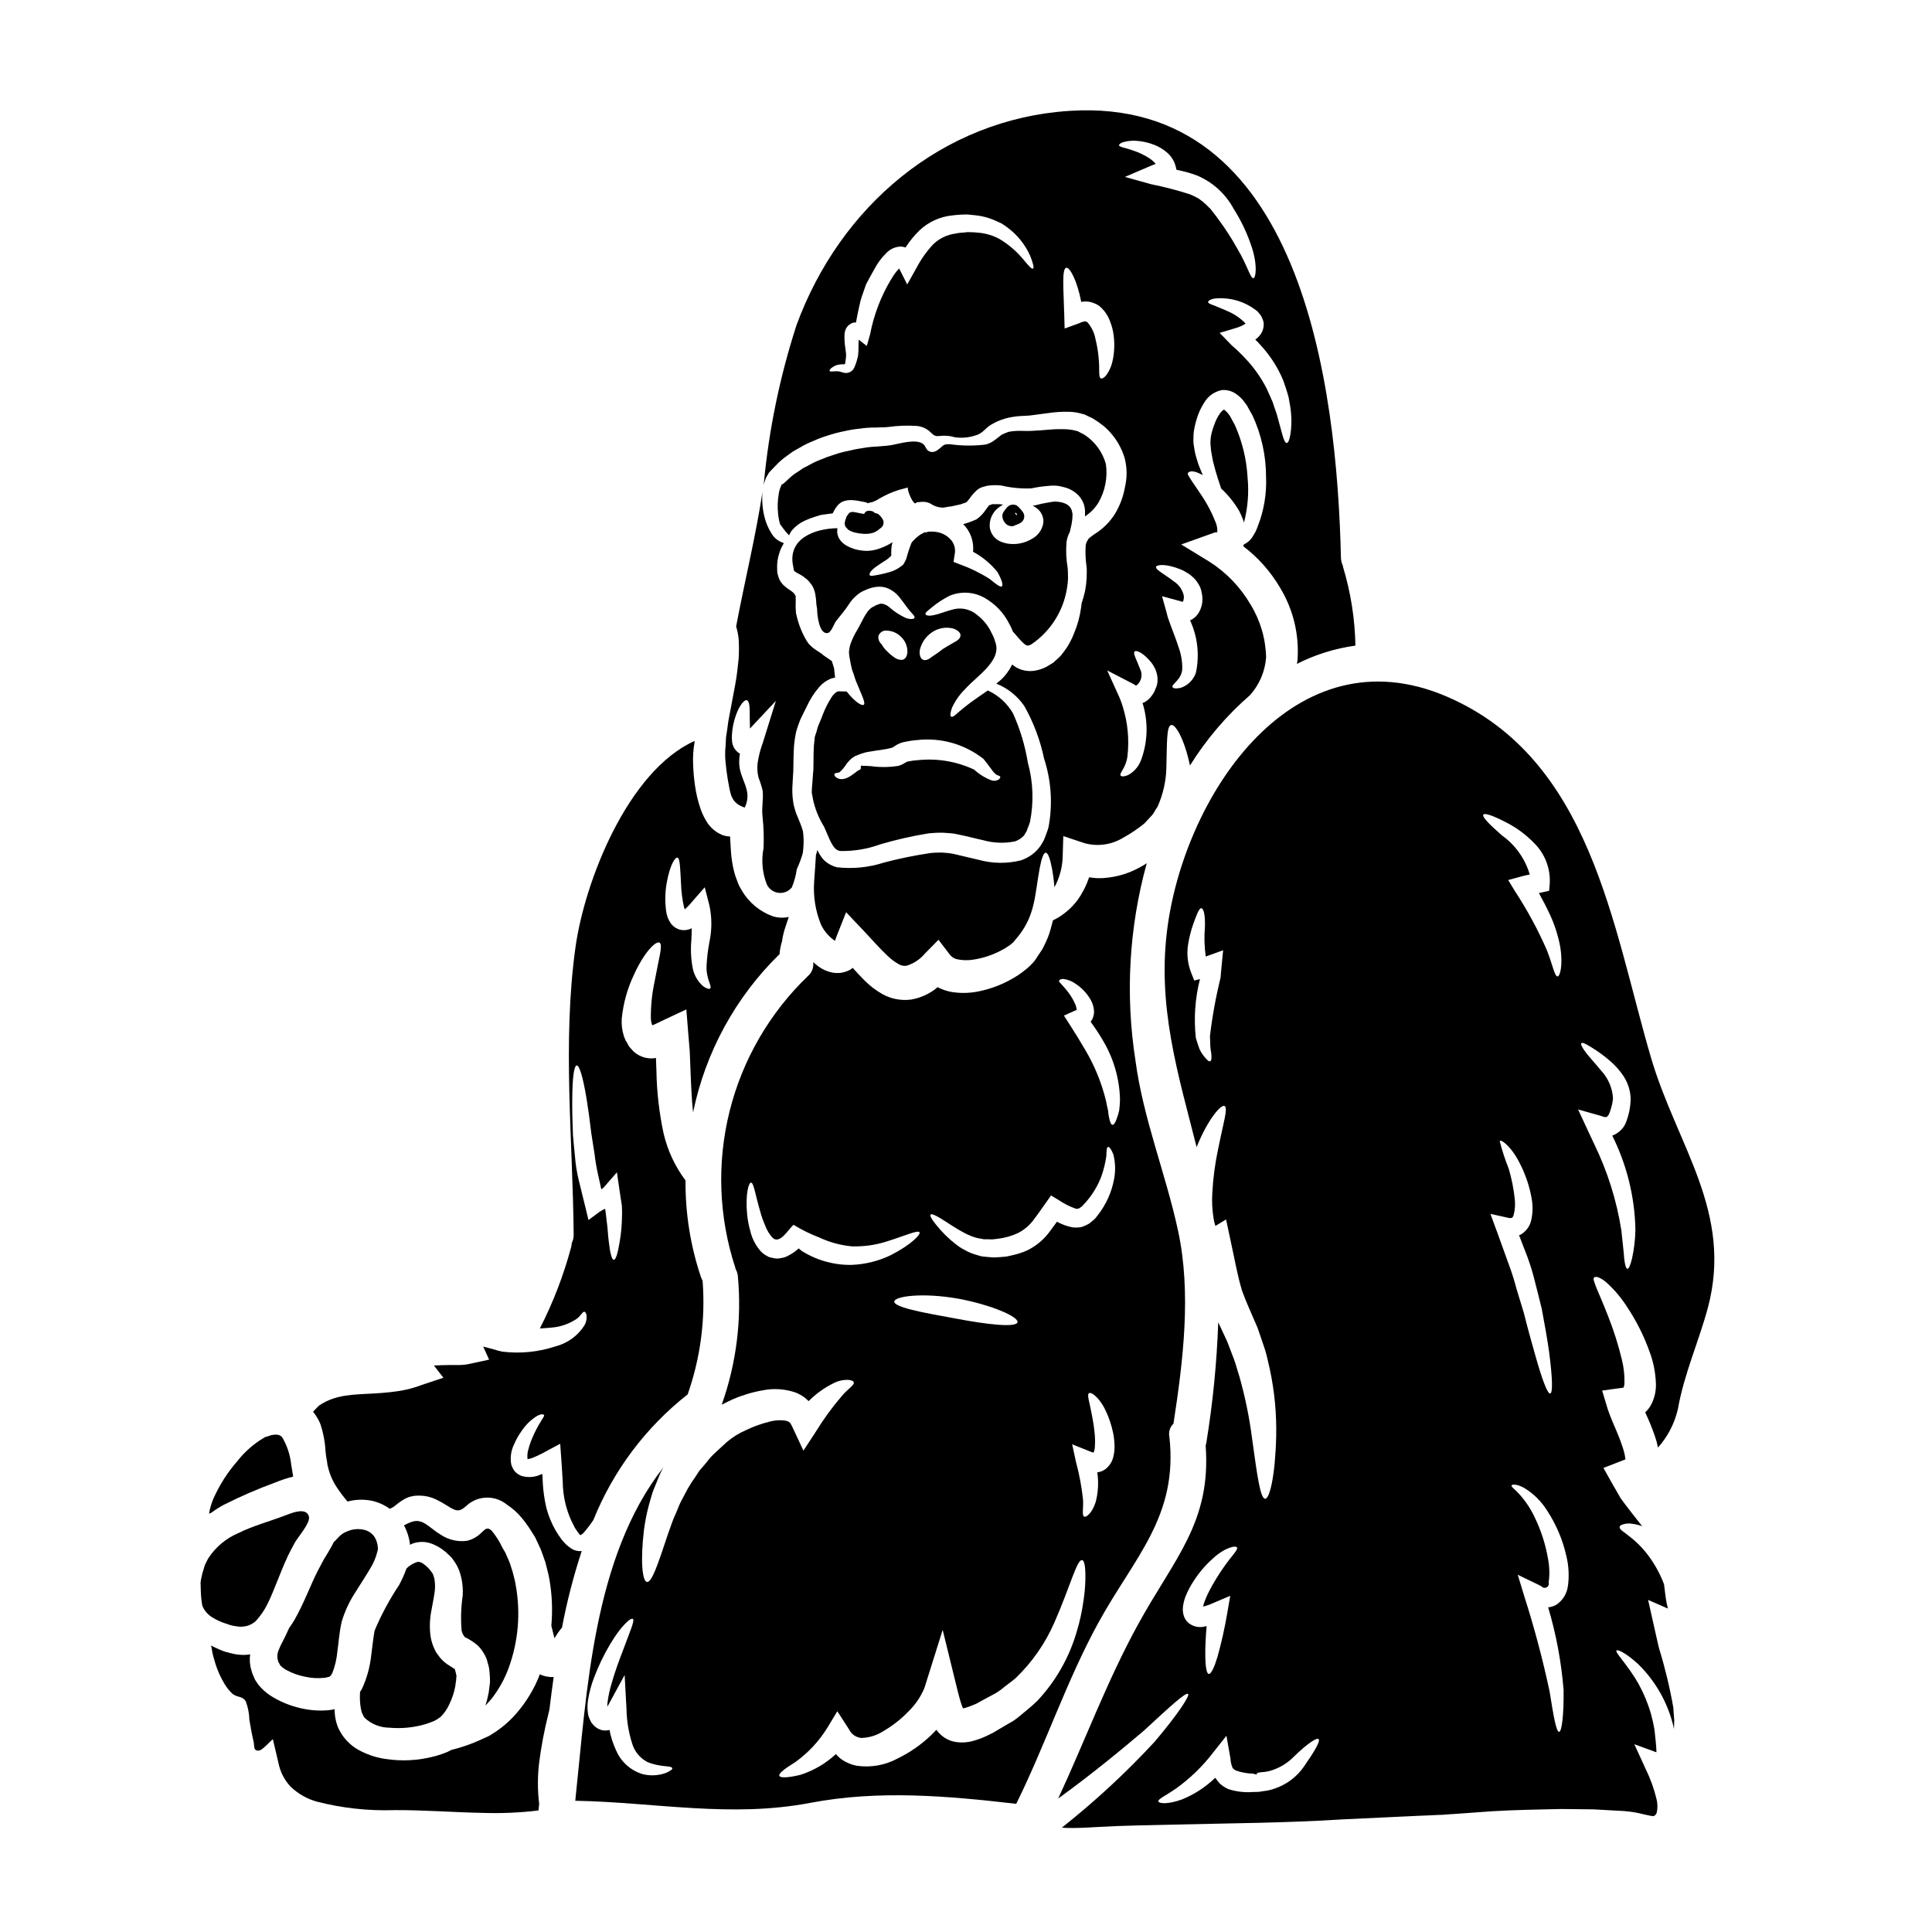 <?xml version="1.0" encoding="UTF-8"?>
<!-- Uploaded to: ICON Repo, www.iconrepo.com, Generator: ICON Repo Mixer Tools -->
<svg fill="#000000" width="800px" height="800px" version="1.1" viewBox="144 144 512 512" xmlns="http://www.w3.org/2000/svg">
 <g>
  <path d="m231.93 587.9c-0.078 0.039-0.152 0.09-0.215 0.152l0.188-0.094z"/>
  <path d="m204.25 574.39c0.715 0.289 1.469 0.48 2.234 0.566 0.672 0.141 1.363 0.172 2.047 0.094 1.238-0.121 2.398-0.652 3.301-1.508 1.164-1.266 2.148-2.684 2.926-4.219 1.859-3.648 3.211-7.961 5.57-13.059 0.535-1.066 1.102-2.199 1.793-3.43 0.82-1.512 4.215-5.254 3.742-6.953-0.66-2.422-4.215-1.066-5.758-0.469-4.941 1.887-9.188 2.988-12.867 4.844-3.254 1.359-6.031 3.66-7.973 6.606-0.438 0.723-0.656 1.289-0.973 1.891l-0.395 1.324-0.094 0.348-0.062 0.156v-0.004c-0.055 0.086-0.086 0.184-0.094 0.285-0.125 0.562-0.25 1.18-0.395 1.824-0.016 0.23-0.047 0.461-0.094 0.691 0 0.789 0.062 1.543 0.062 2.297 0.035 1.289 0.168 2.57 0.395 3.84 0.508 1.285 1.426 2.367 2.609 3.082 1.246 0.789 2.602 1.391 4.023 1.793z"/>
  <path d="m231.93 587.89c0.031-0.02 0.09-0.07 0.098-0.07-0.027 0.031-0.059 0.055-0.098 0.07z"/>
  <path d="m295.18 554.23c-0.883-0.602-1.66-1.348-2.301-2.203-0.617-0.812-1.184-1.664-1.695-2.547-1.055-1.852-1.859-3.84-2.394-5.902-0.5-2.141-0.816-4.32-0.941-6.516-0.031-0.82-0.094-1.602-0.125-2.453-0.504 0.188-0.977 0.395-1.539 0.566h-0.004c-1.172 0.328-2.406 0.348-3.59 0.062-0.883-0.207-1.672-0.707-2.246-1.41-0.371-0.52-0.66-1.094-0.852-1.703-0.34-1.828-0.074-3.715 0.758-5.379 0.508-1.211 1.152-2.359 1.918-3.43 1.012-1.551 2.328-2.875 3.871-3.898 1.254-0.789 2.012-0.691 2.137-0.395 0.125 0.301-0.395 0.82-0.883 1.727-0.84 1.359-1.574 2.781-2.199 4.254-0.438 0.996-0.793 2.027-1.07 3.082-0.258 0.844-0.332 1.73-0.219 2.609 0.359-0.059 0.719-0.145 1.07-0.25 1.41-0.555 2.777-1.211 4.09-1.969l3.492-1.859 0.285 3.965c0.125 2.016 0.285 4.062 0.395 6.168h-0.004c0.039 3.609 0.844 7.172 2.359 10.449 0.395 0.66 0.754 1.605 1.07 2.016v-0.004c0.309 0.52 0.664 1.004 1.066 1.449 0.062 0.062 0.031 0.125 0.094 0.188l0.004 0.004c0.316-0.117 0.605-0.301 0.848-0.535 0.965-1.109 1.859-2.277 2.676-3.496 5.269-13.094 13.887-24.57 24.984-33.289 3.394-9.652 4.742-19.906 3.965-30.109-0.168-0.316-0.316-0.641-0.441-0.977-2.777-8.25-4.16-16.906-4.09-25.609-2.793-3.727-4.777-7.992-5.824-12.527-1.164-5.453-1.797-11.004-1.887-16.582-0.031-1.129-0.094-2.262-0.125-3.367l-0.531 0.094v0.004c-1.496 0.141-2.996-0.199-4.285-0.977-0.605-0.359-1.145-0.812-1.602-1.352l-0.66-0.754c-0.105-0.148-0.203-0.309-0.285-0.473l-0.395-0.754-0.125-0.156-0.172-0.309-0.031-0.094-0.094-0.188-0.285-0.723v-0.004c-0.504-1.531-0.707-3.144-0.598-4.75 0.406-4.086 1.527-8.07 3.305-11.77 2.754-6.008 5.879-8.996 6.762-8.305 0.852 0.629-0.219 4.059-1.324 10.066h0.004c-0.727 3.297-1.07 6.664-1.035 10.039 0.02 0.516 0.113 1.023 0.281 1.512 0.02 0.066 0.051 0.133 0.098 0.188 0.062 0.094 0.219 0 0.219 0 1.004-0.473 2.043-0.977 3.113-1.48l5.695-2.672 0.508 6.328c0.125 1.574 0.25 3.148 0.395 4.781 0.062 1.574 0.125 3.148 0.188 4.785 0.156 4.059 0.316 7.871 0.691 11.387l0.004 0.004c3.285-15.949 11.266-30.555 22.914-41.934 0.09-1.156 0.312-2.297 0.66-3.398 0.18-1.305 0.484-2.59 0.914-3.836 0.316-0.883 0.566-1.793 0.883-2.613v-0.004c-1.344 0.293-2.738 0.25-4.062-0.125-3.523-1.203-6.496-3.637-8.367-6.856-0.25-0.395-0.473-0.82-0.691-1.227l-0.094-0.156c-0.031-0.062-0.25-0.598-0.25-0.598l-0.094-0.25-0.188-0.535-0.008-0.004c-0.324-0.789-0.586-1.598-0.785-2.422-0.434-1.797-0.707-3.629-0.816-5.477-0.094-1.258-0.156-2.488-0.219-3.684-0.711-0.008-1.414-0.141-2.078-0.395-1.773-0.734-3.254-2.027-4.219-3.684-0.648-1.07-1.176-2.207-1.574-3.394-0.656-1.957-1.133-3.969-1.414-6.012-0.273-1.867-0.441-3.746-0.5-5.633-0.082-1.875 0.031-3.75 0.34-5.602 0.031-0.188 0.031-0.395 0.062-0.598-17.711 7.961-29.164 37.223-31.586 54.75-3.496 25.266-0.691 50.75-0.473 76.109 0.012 0.766-0.164 1.52-0.504 2.207-0.02 0.398-0.082 0.793-0.188 1.18-1.992 7.422-4.766 14.617-8.266 21.461 1.07-0.062 2.078-0.125 2.992-0.219v-0.004c2.379-0.168 4.676-0.949 6.668-2.262 1.133-0.723 1.699-2.141 2.203-1.922 0.219 0.062 0.395 0.395 0.504 0.914 0.109 0.914-0.078 1.84-0.535 2.641-1.742 2.773-4.484 4.773-7.656 5.594-4.508 1.492-9.289 1.977-14.004 1.414l-0.25-0.031-0.473-0.125-0.438-0.094-1.07-0.316c-0.629-0.156-1.227-0.348-1.859-0.504l-1.102-0.285 1.574 3.465-4.812 1.035v0.004c-1.125 0.27-2.273 0.402-3.43 0.391h-2.426c-1.387 0.031-2.703 0.031-3.965 0.125l2.516 3.242-5.695 1.887 0.004 0.004c-1.93 0.746-3.934 1.281-5.977 1.605-6.324 1.008-11.738 0.535-15.922 1.574-1.91 0.418-3.727 1.195-5.348 2.293-0.062 0.094-0.062 0.062-0.219 0.188l-0.504 0.535c-0.25 0.285-0.566 0.598-0.883 0.914 0.77 0.945 1.402 1.996 1.887 3.113 0.801 2.359 1.277 4.816 1.414 7.301 0.094 1.039 0.219 1.922 0.395 2.754l0.094 0.66c-0.062-0.094 0.062 0.395 0.094 0.535 0.125 0.441 0.25 0.883 0.348 1.324v0.004c0.398 1.309 0.961 2.566 1.668 3.742 0.969 1.535 2.051 2.996 3.238 4.371 2.023-0.543 4.141-0.629 6.199-0.25 1.797 0.355 3.492 1.098 4.973 2.172 0.566-0.207 1.09-0.516 1.543-0.914 0.742-0.629 1.543-1.188 2.391-1.668 0.641-0.371 1.344-0.629 2.078-0.75l0.285-0.062 0.156-0.031-0.004-0.004c0.168-0.023 0.336-0.031 0.504-0.031l0.395-0.031h0.695c1.461 0.027 2.898 0.371 4.215 1.004 1.062 0.512 2.094 1.09 3.082 1.734 2.832 1.828 3.371 1.418 5.57-0.535h-0.004c3.039-2.309 7.262-2.219 10.195 0.219 1.387 0.91 2.637 2.008 3.711 3.269 0.969 1.145 1.852 2.352 2.644 3.621l0.566 0.914 0.285 0.441 0.156 0.246 0.062 0.094 0.188 0.395 0.848 1.828 0.441 0.945 0.441 1.18 0.82 2.328c0.348 1.512 0.82 3.023 1.07 4.562v-0.004c0.699 4.043 0.867 8.156 0.504 12.242 0.25 0.977 0.504 2.078 0.82 3.301 0.348-0.535 0.691-1.07 1.035-1.574 0.316-0.441 0.66-0.883 0.977-1.258h-0.004c1.297-6.859 3.043-13.629 5.223-20.262-1.062 0.113-2.129-0.18-2.984-0.82zm25.547-176.48c0.754-4.184 2.106-6.691 2.828-6.449 0.66 0.219 0.691 2.676 0.914 6.691v-0.004c0.066 2.191 0.34 4.375 0.82 6.516l0.188 0.473c0.094-0.094 0.188-0.156 0.285-0.25v-0.004c0.473-0.422 0.914-0.871 1.32-1.355l0.316-0.395 3.367-3.836 1.227 4.781c0.688 3.164 0.699 6.434 0.031 9.598-0.414 2.152-0.676 4.328-0.785 6.516-0.125 3.461 1.512 5.254 0.977 5.902-0.219 0.25-0.945 0.125-1.969-0.66-1.391-1.246-2.332-2.918-2.676-4.75-0.469-2.465-0.586-4.984-0.344-7.481 0.031-1.008 0.094-2.043 0.094-3.051-0.406 0.207-0.844 0.355-1.293 0.441-0.918 0.18-1.875 0.039-2.707-0.395-0.711-0.363-1.312-0.918-1.727-1.605-0.539-0.859-0.895-1.824-1.039-2.828-0.371-2.613-0.312-5.266 0.172-7.856zm-21.648 85.957c-0.566-2.262-1.133-4.625-1.73-7.047-0.484-2.016-0.809-4.066-0.973-6.137-0.188-1.969-0.395-3.902-0.535-5.695-0.156-3.617-0.219-6.859-0.188-9.598 0.031-5.41 0.441-8.809 1.18-8.871s1.668 3.207 2.582 8.621c0.441 2.676 0.883 5.852 1.289 9.375 0.285 1.73 0.566 3.543 0.852 5.445 0.23 1.945 0.566 3.879 1.004 5.789 0.285 1.227 0.535 2.394 0.789 3.586 0.219-0.113 0.422-0.262 0.598-0.441l3.543-4.059 0.691 4.781c0.219 1.449 0.441 2.832 0.629 4.152v0.004c0.062 1.207 0.062 2.414 0 3.621-0.059 1.918-0.25 3.832-0.566 5.727-0.504 3.082-1.039 4.91-1.574 4.91-0.535 0-1.008-1.828-1.355-4.973-0.219-1.543-0.25-3.496-0.566-5.512-0.125-0.977-0.188-2.047-0.395-3.055-0.473 0.227-0.938 0.48-1.383 0.758l-3.019 2.234z"/>
  <path d="m244.08 553.63-0.094-0.504c-0.137-0.621-0.371-1.215-0.695-1.762-0.617-0.953-1.574-1.637-2.676-1.918-1.266-0.316-2.59-0.281-3.836 0.094-0.551 0.188-1.086 0.41-1.605 0.66-0.348 0.223-0.684 0.465-1.004 0.727l-0.645 0.645h-0.004c-0.332 0.391-0.688 0.758-1.07 1.102-0.219 0.395-0.441 0.82-0.629 1.227-0.66 1.133-1.289 2.234-1.969 3.301-0.562 1.07-1.129 2.141-1.695 3.18-1.922 3.805-3.648 8.59-6.137 12.93-0.441 0.723-0.914 1.449-1.418 2.172-0.219 0.441-0.395 0.883-0.629 1.355l-0.531 1.129-0.629 1.227v0.004c-0.363 0.66-0.676 1.344-0.945 2.047-0.41 0.898-0.48 1.918-0.188 2.863-0.094 0 0.188 0.504 0.441 0.945l0.156 0.285v0.031-0.004c0.078 0.059 0.152 0.121 0.219 0.191 0.43 0.414 0.918 0.762 1.445 1.039 1.5 0.812 3.113 1.395 4.785 1.727 1.711 0.395 3.477 0.504 5.219 0.316 0.348-0.027 0.684-0.102 1.008-0.223 0.066 0 0.129-0.012 0.191-0.031v0.031s0.062 0 0.219-0.125l0.348-0.25c-0.062 0.023-0.125 0.047-0.188 0.062 0-0.062 0.125-0.094 0.156-0.125v-0.004c0.156-0.191 0.289-0.402 0.395-0.629 0.707-1.801 1.152-3.699 1.32-5.629 0.156-1.18 0.316-2.426 0.441-3.652 0.188-1.285 0.316-2.578 0.723-4.328 0.84-2.812 2.094-5.481 3.715-7.926 1.355-2.203 2.703-4.188 3.773-6.043 0.941-1.477 1.625-3.106 2.016-4.812 0-0.156 0.156-0.031 0.062-0.82l-0.031-0.395v-0.031z"/>
  <path d="m273.06 549.1c-0.395 0.031-0.723 0.395-1.387 0.977-1.035 1.086-2.352 1.859-3.805 2.231l-0.883 0.094v0.004c-1.883 0.098-3.754-0.324-5.41-1.227-1.105-0.633-2.156-1.348-3.148-2.141-1.762-1.324-2.894-2.172-4.562-1.922-0.727 0.148-1.43 0.402-2.078 0.758-0.234 0.133-0.477 0.25-0.727 0.348 0.453 0.852 0.824 1.75 1.102 2.676l0.285 1.129 0.031 0.125c0.027 0.129 0.051 0.262 0.062 0.395l0.031 0.219 0.062 0.395c-0.004 0.074 0.008 0.148 0.031 0.223 0.188-0.094 0.348-0.188 0.566-0.285h0.004c1.727-0.656 3.637-0.633 5.348 0.062 0.816 0.324 1.598 0.738 2.324 1.227l0.977 0.723 0.25 0.188 0.41 0.41 0.395 0.348c0.25 0.246 0.473 0.438 0.754 0.75 0.348 0.441 0.66 0.914 0.977 1.387l0.004 0.004c0.562 0.875 0.996 1.832 1.289 2.832 0.562 1.898 0.785 3.879 0.656 5.852-0.449 3.074-0.547 6.188-0.281 9.285 0.105 0.43 0.273 0.844 0.504 1.223l0.094 0.125 0.395 0.504c0.023-0.023 0.035-0.059 0.031-0.094 0.031 0 0.062 0.031 0.125 0.062 1.066 0.547 2.066 1.207 2.992 1.969 0.68 0.633 1.262 1.363 1.727 2.168l0.316 0.566 0.156 0.316 0.062 0.125c0.012 0.047 0.035 0.09 0.062 0.125 0.031 0.062 0.094 0.219 0.219 0.566l0.188 0.723 0.004 0.004c0.16 0.496 0.293 1 0.395 1.512 0.094 0.789 0.188 1.602 0.219 2.391l0.031 1.227-0.094 0.945-0.25 1.887v-0.004c-0.215 1.184-0.508 2.352-0.883 3.496 0.566-0.598 1.102-1.18 1.668-1.859 1.93-2.481 3.461-5.254 4.531-8.207 2.527-6.957 3.168-14.461 1.859-21.746-0.156-1.227-0.566-2.426-0.82-3.586l-0.504-1.574-0.25-0.789-0.395-0.945-0.82-1.855-0.754-1.289v0.004c-0.754-1.629-1.715-3.152-2.863-4.531-0.516-0.434-0.82-0.57-1.105-0.527-0.051 0.012-0.102 0.023-0.152 0.023 0.004-0.016 0.004-0.016 0.035-0.016z"/>
  <path d="m286.5 589.12c-1.613 3.688-3.848 7.074-6.609 10.004-1.281 1.332-2.695 2.535-4.215 3.59l-1.102 0.719-0.789 0.504-0.504 0.25c-0.691 0.316-1.355 0.629-2.016 0.914v0.004c-2.457 1.117-5.016 2.004-7.641 2.641-0.348 0.156-0.66 0.348-0.977 0.504-1.125 0.473-2.281 0.867-3.461 1.18-4.289 1.148-8.77 1.383-13.152 0.691-2.168-0.324-4.269-0.988-6.227-1.965-2.164-1.02-3.992-2.621-5.289-4.625-0.355-0.566-0.668-1.152-0.945-1.762l-0.395-1.133h0.004c-0.301-1.055-0.473-2.144-0.504-3.242-0.016-0.145-0.016-0.293 0-0.438-0.594 0.137-1.191 0.23-1.797 0.281-2.738 0.219-5.496-0.047-8.148-0.785-2.492-0.66-4.871-1.699-7.047-3.086-1.211-0.797-2.293-1.773-3.207-2.894l-0.691-1.008h-0.004c-0.094-0.141-0.176-0.285-0.25-0.438l-0.031-0.094-0.094-0.156-0.125-0.348-0.004-0.004c-0.293-0.566-0.516-1.168-0.66-1.789-0.426-1.363-0.531-2.809-0.316-4.219-0.496 0.082-1 0.137-1.504 0.156-1.301 0.02-2.594-0.152-3.844-0.504-1.117-0.254-2.203-0.633-3.238-1.129-0.66-0.285-1.227-0.566-1.793-0.852h-0.004c0.102 0.332 0.176 0.668 0.223 1.008 0.062 0.348 0.125 0.66 0.156 0.973 0.188 0.754 0.441 1.73 0.789 2.832v0.004c0.582 1.859 1.387 3.644 2.391 5.316 0.562 0.945 1.25 1.812 2.043 2.578 1.355 1.18 2.676 0.535 3.621 2.109 0.586 1.551 0.902 3.188 0.941 4.844 0.316 1.891 0.66 3.836 1.102 5.727 0.316 1.289-0.156 2.672 1.543 2.422 0.883-0.156 2.754-2.363 3.586-2.988l1.48 6.297c0.461 2.348 1.57 4.519 3.207 6.266 1.969 1.895 4.383 3.269 7.019 3.992 6.695 1.719 13.605 2.469 20.512 2.234 8.023-0.031 15.922 0.598 22.965 0.723h0.004c5.074 0.188 10.156-0.023 15.195-0.629 0.062-0.566 0.125-1.16 0.188-1.727l0.004-0.004c-0.461-3.738-0.449-7.523 0.031-11.262 0.543-4.133 1.324-8.23 2.328-12.273 0.125-0.504 0.219-0.977 0.348-1.445 0.348-2.867 0.723-5.758 1.133-8.66-1.27 0.078-2.539-0.172-3.684-0.723-0.172 0.473-0.332 0.945-0.547 1.418z"/>
  <path d="m243.29 576.09c-0.156 0.691-0.316 1.887-0.473 3.082l-0.473 3.773v0.004c-0.332 2.902-1.117 5.738-2.324 8.402-0.168 0.352-0.367 0.688-0.598 1.004 0 0.219-0.031 0.441-0.031 0.66-0.059 1.211 0.016 2.426 0.219 3.621 0.074 0.438 0.176 0.867 0.316 1.289l0.5 1.039c0.105 0.102 0.203 0.219 0.281 0.344 1.762 1.621 4.059 2.531 6.453 2.551 3.231 0.293 6.484-0.027 9.594-0.941 0.762-0.238 1.508-0.512 2.238-0.82 0.211-0.129 0.434-0.242 0.66-0.348 0.316-0.156 0.82-0.566 1.18-0.82v0.004c0.934-0.949 1.691-2.059 2.238-3.273 0.734-1.496 1.262-3.082 1.574-4.723l0.156-1.18 0.094-0.566v-0.316c0-0.211 0.031-0.426 0.094-0.629-0.082-0.465-0.184-0.926-0.312-1.383-0.395-0.789 0.82 0.094-2.016-1.73-0.762-0.512-1.449-1.129-2.043-1.828l-0.441-0.598-0.219-0.285-0.395-0.562-0.125-0.25c-0.656-1.219-1.102-2.539-1.324-3.902-0.305-2.195-0.25-4.426 0.156-6.606 0.316-1.828 0.66-3.402 0.852-4.781 0.207-1.156 0.227-2.336 0.062-3.496-0.051-0.434-0.156-0.855-0.316-1.262-0.066-0.148-0.117-0.305-0.156-0.469-0.156-0.25-0.395-0.535-0.598-0.82l-0.316-0.395-0.062-0.062-0.031-0.062-0.535-0.535v0.004c-0.297-0.293-0.625-0.559-0.977-0.789-0.414-0.344-0.938-0.535-1.477-0.535-1.129 0.32-2.16 0.93-2.988 1.766-0.543 1.516-1.203 2.988-1.969 4.402-2.531 3.797-4.695 7.824-6.469 12.023z"/>
  <path d="m203.34 542.77c4.383-2.207 8.891-4.164 13.496-5.852 1.578-0.656 3.207-1.191 4.863-1.602-0.156-1.07-0.348-2.141-0.535-3.242v-0.004c-0.27-2.519-1.074-4.953-2.359-7.141-0.363-0.477-0.941-0.75-1.543-0.723-0.348-0.094-0.723 0.094-1.102 0.062-0.43 0.105-0.848 0.238-1.262 0.395l-0.656 0.188-0.062 0.031h-0.031l-0.031 0.031-0.094 0.062v0.004c-2.766 1.629-5.203 3.766-7.176 6.297-2.562 2.941-4.676 6.25-6.262 9.816-0.566 1.297-0.961 2.664-1.184 4.062 0.219-0.094 0.441-0.188 0.629-0.285h0.004c1.047-0.781 2.152-1.484 3.305-2.102z"/>
  <path d="m368.36 327.25-1.73-0.031c-0.352-0.059-0.711 0.023-1.008 0.219-0.461 0.34-0.859 0.754-1.18 1.23-0.977 1.5-1.789 3.106-2.422 4.781-0.348 0.883-0.691 1.824-1.18 2.894v-0.004c-0.035 0.094-0.07 0.188-0.094 0.285l-0.125 0.395-0.219 0.82c-0.156 0.535-0.395 1.102-0.504 1.637-0.031 0.973-0.219 1.758-0.25 2.894-0.031 1.133-0.062 2.363-0.062 3.543l-0.031 1.762v0.395l-0.062 0.535-0.062 0.852c-0.062 1.098-0.156 2.168-0.25 3.238-0.031 0.441-0.031 0.883-0.062 1.324 0.094 0.566 0.188 1.102 0.316 1.695l-0.012-0.004c0.547 2.609 1.551 5.102 2.961 7.363 1.387 3.019 2.363 6.516 4.5 6.449v0.004c3.539 0.051 7.059-0.547 10.383-1.766 4.223-1.242 8.52-2.219 12.867-2.922 1.273-0.133 2.559-0.188 3.84-0.16l1.727 0.125 0.395 0.031v0.004c0.211 0.004 0.422 0.027 0.629 0.062l0.945 0.188c2.453 0.469 4.656 1.098 6.891 1.574 2.738 0.77 5.617 0.875 8.402 0.316 0.93-0.305 1.766-0.848 2.422-1.574l0.594-1.008 0.062-0.094h0.004c0.012-0.047 0.035-0.09 0.062-0.129l0.156-0.473c0.266-0.605 0.496-1.227 0.691-1.855 1.047-5.223 0.855-10.613-0.566-15.746-0.73-4.488-2.047-8.863-3.914-13.012-1.535-2.688-3.875-4.82-6.691-6.106-1.285 0.914-2.516 1.699-3.543 2.457-1.891 1.32-3.238 2.484-4.246 3.301-0.914 0.883-1.574 1.387-1.922 1.18-0.316-0.125-0.285-0.945 0.219-2.363v0.004c0.855-1.855 2.039-3.539 3.496-4.969 3.238-3.617 9.879-7.582 7.926-12.594l-0.285-0.914c-0.125-0.348-0.395-0.789-0.566-1.18l-0.598-1.18-0.504-0.789 0.004-0.004c-0.777-1.121-1.719-2.121-2.801-2.953-1.652-1.426-3.871-2.008-6.008-1.574-2.016 0.473-3.902 1.289-5.348 1.574-1.449 0.348-2.199 0.125-2.328-0.188-0.188-0.395 0.531-0.883 1.508-1.699v-0.004c1.512-1.27 3.172-2.359 4.938-3.238 3.293-1.344 7.043-0.941 9.977 1.07 1.66 1.055 3.109 2.41 4.281 3.992 0.336 0.457 0.652 0.93 0.941 1.418l0.629 1.16c0.234 0.41 0.445 0.828 0.629 1.262l0.219 0.598 0.82 0.914c0.695 0.879 1.465 1.699 2.297 2.453 0.789 0.535 0.945 0.441 1.828 0.031h-0.004c5.098-3.473 8.523-8.91 9.445-15.008 0.141-0.824 0.227-1.652 0.254-2.484l-0.031-1.48-0.031-0.723c0-0.062-0.031-0.395-0.031-0.535v-0.004c-0.395-2.219-0.5-4.481-0.316-6.731 0.074-0.715 0.254-1.414 0.535-2.078 0.102-0.258 0.219-0.508 0.348-0.754l0.094-0.395c0.156-0.754 0.395-1.602 0.473-2.328v0.004c0.082-0.438 0.125-0.879 0.125-1.324 0.023-0.199 0.035-0.398 0.031-0.598l-0.094-0.535c-0.219-1.449-1.227-2.328-3.082-2.703l-0.629-0.094-0.945-0.062c-0.25 0-1.008 0.156-1.512 0.219-1.262 0.199-2.512 0.473-3.742 0.812-0.188 0.031-0.395 0.031-0.566 0.062 0.391 0.195 0.758 0.426 1.102 0.695 0.586 0.43 1.055 1.004 1.355 1.668 0.125 0.281 0.219 0.578 0.281 0.883l0.094 0.395c0.031 0.453-0.004 0.906-0.094 1.352-0.359 1.531-1.324 2.848-2.676 3.648-1.09 0.699-2.309 1.172-3.586 1.387-0.391 0.07-0.785 0.113-1.18 0.125-1.293 0.086-2.582-0.129-3.777-0.629-1.578-0.656-2.684-2.113-2.894-3.809-0.172-2.129 0.812-4.184 2.582-5.383l0.125-0.125c0.031 0 0.062-0.031 0.094-0.031 0.23-0.172 0.473-0.328 0.727-0.469l-0.883-0.094c-0.598 0-1.387-0.031-1.605 0-0.098 0.004-0.191-0.008-0.285-0.031-0.125 0.031-0.348 0.125-0.535 0.188l-0.395 0.125-0.883 1.18 0.004 0.004c-0.621 0.949-1.41 1.781-2.328 2.453l-0.125 0.094c-0.883 0.395-1.762 0.723-2.613 1.008l-0.91 0.25v0.004c1.926 1.93 2.883 4.617 2.609 7.328 2.469 1.336 4.648 3.141 6.422 5.316 1.289 2.234 1.605 3.617 1.18 3.867-0.426 0.25-1.574-0.629-3.18-1.969v0.004c-2.531-1.605-5.234-2.926-8.055-3.938l-1.543-0.594 0.316-2.078c0.246-1.242-0.051-2.531-0.82-3.543-0.938-1.176-2.262-1.98-3.742-2.266-0.57-0.113-1.152-0.168-1.73-0.156-0.211 0.023-0.422 0.035-0.633 0.031l-0.594 0.156-0.285 0.062-0.031-0.125c-0.473 0.285-1.039 0.504-1.48 0.82h0.004c-0.43 0.312-0.84 0.648-1.23 1.008-0.285 0.395-0.598 0.504-0.945 1.102h0.004c-0.535 1.355-0.984 2.742-1.352 4.152-0.211 0.484-0.449 0.957-0.723 1.41l-0.062 0.094-0.004 0.004c-1.09 0.992-2.41 1.703-3.84 2.078-0.855 0.258-1.727 0.469-2.609 0.629-1.324 0.25-2.266 0.473-2.457 0.125-0.188-0.348 0.156-1.102 1.512-2.109 0.629-0.473 1.418-0.973 2.234-1.508 0.758-0.422 1.434-0.965 2.012-1.605-0.062-0.094-0.031-0.094-0.062-0.156v-0.598c0.031-0.316 0.031-0.629 0.031-0.977 0-0.348 0.125-0.852 0.188-1.254l0.031-0.188 0.125-0.348 0.004-0.004c-1.141 0.75-2.379 1.34-3.68 1.762-1.43 0.508-2.961 0.668-4.469 0.469-1.363-0.137-2.691-0.543-3.894-1.199-0.68-0.355-1.281-0.848-1.766-1.445l-0.188-0.285-0.316-0.473-0.094-0.285v0.004c-0.133-0.32-0.23-0.66-0.281-1.008-0.016-0.41 0.008-0.82 0.062-1.227-5.981 0.062-13.496 2.754-11.676 10.352 0.027 0.297 0.082 0.594 0.156 0.883 0.094 0.062 0.156 0.094 0.156 0.188h0.004c0.086 0.031 0.164 0.086 0.219 0.156 0.188 0.094 0.188 0.125 0.535 0.316 0.285 0.156 0.535 0.285 0.977 0.535 0.434 0.258 0.848 0.551 1.227 0.883 0.465 0.332 0.867 0.75 1.184 1.227l0.285 0.344 0.125 0.156 0.062 0.094c0.031 0.062 0.156 0.285 0.156 0.285l0.285 0.566h-0.004c0.168 0.41 0.297 0.828 0.395 1.258l0.125 0.82c0.082 0.469 0.133 0.941 0.16 1.418 0 0.848 0.25 1.727 0.25 2.106 0 1.48 0.566 6.734 2.867 6.168 0.91-0.219 1.633-2.488 2.168-3.176 1.18-1.512 2.297-2.754 3.371-4.41 0.512-0.824 1.148-1.566 1.883-2.199 0.688-0.664 1.504-1.188 2.394-1.531 0.75-0.359 1.543-0.621 2.359-0.789 0.5-0.094 1.004-0.145 1.512-0.156 0.488 0.016 0.973 0.078 1.449 0.188 1.492 0.457 2.809 1.359 3.773 2.582 1.418 1.789 2.199 2.988 2.926 3.805 0.723 0.82 1.227 1.289 1.102 1.668-0.094 0.316-0.883 0.504-2.199 0.094v0.004c-1.621-0.719-3.117-1.688-4.441-2.863-0.566-0.523-1.277-0.867-2.043-0.977-0.125 0-0.285 0.031-0.441 0.031-0.125 0.094-0.062 0-0.395 0.125h0.004c-0.5 0.156-0.977 0.379-1.418 0.66-0.43 0.191-0.809 0.484-1.102 0.852-0.375 0.25-0.594 0.82-0.941 1.227-0.66 1.07-1.387 2.672-2.172 4.027-0.734 1.168-1.336 2.414-1.797 3.711-0.18 0.488-0.293 0.996-0.344 1.512-0.031 0.25-0.062 0.395-0.09 0.691l0.09 1.039c0.156 1.07 0.441 2.293 0.66 3.367 0.395 1.07 0.723 2.109 1.008 3.023 1.449 3.586 2.801 6.133 2.141 6.543-0.516 0.301-2.277-0.707-4.512-3.535zm19.383-10.918c0.418-1.922 1.555-3.613 3.176-4.723 1.656-1.16 3.734-1.539 5.695-1.043 1.418 0.504 2.047 1.289 1.922 1.969-0.125 0.754-0.914 1.324-1.793 1.758-0.914 0.535-1.859 1.039-2.828 1.668l-0.004 0.004c-0.91 0.723-1.855 1.395-2.836 2.016-0.945 0.789-1.824 1.18-2.484 0.852-0.66-0.332-0.973-1.211-0.848-2.5zm-10.949-3.773v-0.004c0.262-0.805 0.98-1.375 1.824-1.445 1.582-0.051 3.113 0.566 4.215 1.699 1.105 1.066 1.699 2.555 1.637 4.09-0.094 1.18-0.688 1.859-1.383 1.969-0.777 0.047-1.543-0.203-2.141-0.695-0.688-0.465-1.316-1.004-1.887-1.605-0.574-0.523-1.051-1.141-1.418-1.824-0.633-0.539-0.953-1.359-0.848-2.188zm-2.988 30.742c2.703-0.504 4.781-0.598 6.637-1.18l0.188-0.062c0.031-0.062 0.062-0.062 0.094-0.062l0.504-0.348v-0.004c0.727-0.484 1.539-0.828 2.394-1.008 1.109-0.25 2.231-0.422 3.363-0.504 6.316-0.738 12.664 1.059 17.656 5 1.633 1.969 2.328 3.211 2.988 3.809 0.535 0.629 1.18 0.535 1.418 0.852 0.094 0.125 0.062 0.395-0.285 0.719v0.004c-0.559 0.391-1.27 0.508-1.922 0.312-1.727-0.633-3.312-1.605-4.656-2.859-4.551-2.144-9.594-3.023-14.598-2.551-1.039 0.062-2.07 0.195-3.086 0.395 0 0.031-0.215 0.094-0.5 0.25l-0.82 0.473c-0.367 0.176-0.746 0.32-1.133 0.441l-0.188 0.062c0.031-0.031 0.094-0.031 0.125-0.062-2.379 0.371-4.793 0.391-7.176 0.062-0.816-0.031-1.824-0.125-2.672-0.125v0.504l-0.031 0.25-0.031 0.156-0.094 0.094-0.156 0.062c-0.094 0.031-0.25 0.156-0.395 0.219l-0.004 0.004c-0.309 0.191-0.602 0.402-0.879 0.633-1.18 0.914-2.828 2.043-4.328 1.508-1.008-0.395-1.133-0.941-1.102-1.18 0.031-0.348 0.754-0.285 1.387-0.504l-0.004-0.004c0.68-0.617 1.273-1.328 1.762-2.109 0.273-0.383 0.578-0.738 0.91-1.07 0.188-0.219 0.398-0.41 0.633-0.578l0.441-0.285 0.219-0.156 0.094-0.062 0.062-0.031h0.031v-0.031l0.219-0.062h0.004c0.945-0.414 1.926-0.738 2.93-0.973z"/>
  <path d="m473.73 282.25c0.977-3.856 1.273-7.852 0.883-11.809-0.273-4.781-1.418-9.469-3.375-13.836l-0.977-1.793-0.25-0.473-0.031-0.031-0.094-0.156-0.473-0.629-0.004-0.004c-0.297-0.375-0.645-0.703-1.039-0.977-0.445 0.27-0.82 0.637-1.102 1.07-0.582 0.836-1.047 1.746-1.383 2.711-0.395 0.965-0.699 1.965-0.914 2.984-0.082 0.418-0.137 0.836-0.156 1.262-0.062 0.449-0.062 0.902 0 1.352 0.035 0.93 0.152 1.852 0.348 2.758 0.133 0.883 0.324 1.754 0.566 2.613 0.629 2.422 1.32 4.5 1.887 6.164 1.863 1.723 3.465 3.711 4.75 5.902 0.531 1.012 0.973 2.062 1.32 3.148 0.027-0.082 0.043-0.172 0.043-0.258z"/>
  <path d="m347.65 269.51 0.062-0.156c0.094-0.094 0.285-0.316 0.285-0.316l0.125-0.156 0.281-0.285c0.395-0.395 0.789-0.82 1.18-1.223 0.875-0.941 1.844-1.785 2.898-2.519 0.566-0.395 1.102-0.852 1.695-1.227 0.566-0.316 1.133-0.66 1.73-0.977 1.164-0.703 2.383-1.301 3.648-1.793 1.277-0.586 2.594-1.078 3.938-1.48 1.379-0.453 2.789-0.824 4.215-1.102 1.387-0.324 2.797-0.551 4.215-0.688 1.344-0.203 2.699-0.297 4.059-0.285 0.629-0.031 1.227-0.031 1.859-0.062 0.555 0.004 1.109-0.027 1.664-0.094 2.375-0.332 4.781-0.426 7.176-0.281 1.316 0.047 2.578 0.531 3.586 1.379 1.008 0.852 1.258 1.512 2.754 1.289v0.004c1.363-0.168 2.746-0.051 4.059 0.344 1.805 0.254 3.644 0.094 5.379-0.473 2.047-0.535 2.551-1.918 4.246-2.894l0.004 0.004c1.719-1.027 3.621-1.711 5.598-2.016 1.699-0.316 3.117-0.25 4.688-0.395 1.512-0.219 3.117-0.395 4.75-0.629h0.004c1.852-0.281 3.727-0.398 5.602-0.348 1.105 0.023 2.207 0.191 3.273 0.504l0.395 0.094 0.219 0.062 0.094 0.031 0.316 0.125 0.629 0.316 1.289 0.598 0.004 0.004c1.004 0.609 1.973 1.281 2.891 2.016 0.871 0.742 1.672 1.562 2.394 2.449 1.512 1.875 2.625 4.039 3.269 6.359 0.289 1.234 0.438 2.504 0.441 3.773-0.016 1.227-0.164 2.453-0.441 3.648-0.43 2.457-1.305 4.812-2.578 6.953-1.348 2.188-3.18 4.035-5.356 5.398l-0.395 0.25-0.062 0.062-0.629 0.473-0.629 0.504h-0.004c-0.02 0.094-0.062 0.18-0.125 0.254-0.34 0.461-0.559 1.004-0.629 1.574-0.121 1.828-0.047 3.664 0.219 5.477 0.051 0.312 0.07 0.625 0.066 0.941v0.754l-0.031 1.48v0.004c-0.062 1.098-0.195 2.188-0.395 3.269-0.25 1.148-0.562 2.285-0.941 3.398-0.031 0.395-0.094 0.82-0.156 1.258-0.316 2.285-0.93 4.516-1.828 6.641-0.512 1.328-1.156 2.602-1.922 3.805-0.473 0.691-1.008 1.387-1.539 2.078-0.566 0.629-1.039 0.977-1.574 1.48l-0.395 0.375-0.285 0.188c-0.094 0.062-0.25 0.156-0.25 0.156l-0.25 0.156-1.102 0.66v0.004c-0.785 0.406-1.621 0.715-2.484 0.914-1.836 0.457-3.781 0.211-5.441-0.691-0.414-0.25-0.805-0.523-1.184-0.82-0.754 1.57-1.797 2.981-3.082 4.156-0.395 0.312-0.754 0.594-1.102 0.91 3.035 1.207 5.633 3.301 7.457 6.008 2.426 4.324 4.18 8.996 5.191 13.848 1.918 5.867 2.324 12.121 1.18 18.184-0.219 0.852-0.566 1.668-0.852 2.484l-0.25 0.629-0.062 0.156v0.004c-0.055 0.137-0.117 0.266-0.191 0.395l-0.152 0.25-0.598 1.008c-1.273 1.824-3.109 3.18-5.223 3.867-3.652 0.91-7.477 0.867-11.109-0.125-2.297-0.523-4.566-1.059-6.797-1.602l-0.754-0.125c-0.062 0-0.285-0.031-0.285-0.031l-0.395-0.062-1.695-0.125c-1.039 0.031-1.828 0-2.898 0.125-4.141 0.613-8.246 1.453-12.297 2.516-4.047 1.312-8.332 1.742-12.559 1.258-1.242-0.324-2.391-0.953-3.332-1.828-0.746-0.789-1.352-1.707-1.781-2.707-0.031 0-0.031 0.031-0.062 0.094-0.094 0.441-0.219 0.82-0.348 1.227-0.094 1.887-0.285 4.246-0.473 6.984h0.004c-0.285 3.91 0.34 7.828 1.824 11.453 0.836 1.723 2.102 3.199 3.68 4.281 0.094-0.25 0.219-0.629 0.348-0.977l2.613-6.606 4.688 4.941c2.137 2.262 4.215 4.656 6.297 6.606v-0.004c0.879 0.859 1.859 1.598 2.926 2.207 0.625 0.371 1.355 0.527 2.078 0.441 1.902-0.578 3.594-1.695 4.875-3.215l3.617-3.68 3.082 4.027c0.523 0.637 1.266 1.059 2.078 1.18 1.258 0.242 2.543 0.273 3.809 0.094 2.793-0.391 5.488-1.285 7.961-2.641 0.57-0.293 1.117-0.629 1.633-1.008 0.246-0.148 0.477-0.316 0.695-0.504l0.285-0.25 0.156-0.125h0.031l0.031-0.062h0.031c0.031-0.031 0-0.031 0-0.031h0.031v-0.031h0.031v-0.031c0.395-0.473 0.789-0.945 1.18-1.418 4.688-5.789 4.469-11.109 5.789-18.184 0.504-2.644 1.035-4.09 1.602-4.09s1.133 1.445 1.637 4.09h0.004c0.309 1.676 0.531 3.367 0.66 5.066 1.414-2.574 2.168-5.461 2.199-8.398l0.156-5.16 5.664 1.887h0.004c3.449 0.938 7.137 0.414 10.191-1.449 1.965-1.082 3.828-2.332 5.57-3.742l0.316-0.316 0.629-0.691 1.258-1.352c0.629-0.852 0.789-1.418 1.324-2.078 1.445-3.207 2.246-6.668 2.352-10.184 0.188-6.641 0-11.266 1.289-11.516 1.102-0.219 3.43 3.496 4.973 10.73h0.004c4.34-6.965 9.695-13.242 15.887-18.625 2.488-2.762 3.992-6.269 4.281-9.977-0.094-4.949-1.508-9.781-4.09-14.004-2.68-4.629-6.438-8.543-10.953-11.414l-7.457-4.551 8.719-3.117c0.191-0.074 0.395-0.117 0.598-0.125 0.285 0 0.062-0.062 0.188 0s-0.125 0.062-0.031 0.188c0.031 0.094-0.031 0 0.062 0.031v0.004c0.117-1-0.035-2.008-0.438-2.926-0.918-2.348-2.078-4.59-3.465-6.691-1.18-1.828-2.262-3.301-2.863-4.246-0.598-1.008-1.227-1.699-0.945-2.109 0.25-0.316 0.945-0.629 2.394-0.094 0.469 0.188 1.004 0.441 1.539 0.691-0.234-0.461-0.445-0.934-0.629-1.418-0.406-0.918-0.742-1.863-1.004-2.828-0.34-1.066-0.582-2.164-0.723-3.273-0.137-0.621-0.191-1.254-0.16-1.887-0.012-0.684 0.02-1.367 0.094-2.047 0.191-1.273 0.484-2.523 0.883-3.746 0.43-1.375 1.043-2.688 1.824-3.898 1.004-1.797 2.758-3.055 4.781-3.434 1.25-0.09 2.492 0.23 3.543 0.914 0.797 0.516 1.508 1.152 2.106 1.891l0.723 0.977 0.188 0.25c0.031 0.062 0.188 0.285 0.188 0.285l0.031 0.125 0.25 0.438 1.008 1.793h0.008c2.371 5.086 3.606 10.625 3.617 16.238 0.203 4.519-0.551 9.031-2.207 13.242-0.172 0.484-0.371 0.957-0.594 1.418-0.219 0.395-0.395 0.691-0.691 1.18-0.551 0.941-1.375 1.688-2.363 2.141-0.051 0.172-0.113 0.34-0.188 0.5 3.941 2.984 7.258 6.715 9.754 10.984 3.516 5.777 5.133 12.512 4.625 19.258-0.062 0.312-0.062 0.562-0.156 0.941h-0.004c4.867-2.465 10.109-4.102 15.512-4.848-0.129-7.047-1.23-14.047-3.269-20.797-0.031-0.125-0.031-0.25-0.062-0.395-0.312-0.637-0.484-1.332-0.504-2.043-1.055-45.57-10.41-122.51-71.973-118.47-33.727 2.199-60.789 25.359-72.305 56.762-4.41 13.613-7.312 27.664-8.66 41.91-0.004 0.16-0.027 0.316-0.062 0.473 0.172-0.672 0.395-1.328 0.66-1.969zm102.57 57.012c-0.207 0.625-0.516 1.211-0.914 1.734-0.512 0.77-1.203 1.406-2.016 1.852-0.125 0.094-0.348 0.094-0.504 0.188v0.004c1.566 4.992 1.41 10.363-0.441 15.258-0.641 1.645-1.844 3.004-3.394 3.844-1.18 0.504-1.887 0.395-2.012 0.062-0.25-0.754 1.445-1.922 1.855-5.098h-0.004c0.492-4.324 0.094-8.707-1.18-12.871-0.266-0.957-0.602-1.891-1.004-2.797l-3.184-7.023 7.051 3.648c0.109 0.062 0.215 0.137 0.312 0.219 0.066 0.027 0.129 0.059 0.191 0.098 0-0.031-0.062 0.094 0.031 0.031 0.094 0.031 0.316-0.156 0.441-0.25v-0.004c0.277-0.277 0.512-0.594 0.691-0.945 0.508-0.996 0.508-2.176 0-3.176-0.945-2.484-1.969-4.215-1.449-4.656 0.441-0.395 2.231 0.25 4.438 2.957 0.289 0.367 0.543 0.762 0.754 1.18 0.602 1.082 0.906 2.305 0.883 3.543-0.008 0.766-0.191 1.52-0.535 2.203zm8.191-30.824c0.574 0.301 1.102 0.684 1.574 1.133 0.586 0.488 1.086 1.074 1.48 1.73 0.496 0.715 0.828 1.531 0.969 2.391 0.129 0.516 0.203 1.043 0.223 1.574l-0.031 0.977c-0.105 1.113-0.484 2.18-1.098 3.113-0.535 0.785-1.277 1.406-2.141 1.793 2 4.34 2.539 9.207 1.543 13.875-0.656 1.926-2.188 3.422-4.125 4.027-1.285 0.25-1.969 0.094-2.074-0.25-0.348-0.754 2.391-1.855 2.578-4.75v-0.004c0.039-1.973-0.289-3.938-0.973-5.789-0.723-2.363-1.828-4.875-2.867-7.957l-0.348-1.355-1.172-4.211 5.191 1.418c0.094 0 0.156 0.062 0.25 0.125 0.094-0.156 0.156-0.316 0.25-0.441l0.125-0.977c-0.031 0.188-0.062-0.219-0.062-0.316l0.004 0.004c-0.355-1.547-1.301-2.891-2.641-3.746-2.676-2.047-4.91-3.117-4.688-3.84 0.188-0.598 2.609-0.91 6.543 0.691 0.523 0.207 1.023 0.469 1.488 0.785zm19.758-68.027c0.312 0.543 0.543 1.125 0.691 1.73 0.176 1.402-0.297 2.805-1.289 3.809-0.277 0.289-0.582 0.555-0.91 0.785 0.5 0.473 0.973 0.977 1.445 1.512 2.504 2.715 4.516 5.844 5.945 9.25 0.566 1.574 1.07 3.113 1.449 4.562 0.25 1.449 0.535 2.801 0.629 4.059 0.199 1.969 0.137 3.953-0.188 5.902-0.25 1.387-0.566 2.109-0.945 2.109-0.82 0-1.289-2.93-2.551-7.301-0.312-1.102-0.789-2.231-1.16-3.492-0.504-1.227-1.102-2.488-1.699-3.805-1.445-2.785-3.266-5.359-5.414-7.648-1.176-1.277-2.426-2.484-3.742-3.617l-3.211-3.305 4.062-1.223v-0.004c0.969-0.242 1.891-0.645 2.734-1.18 0.062-0.031 0.062 0 0.062 0-0.035-0.074-0.078-0.148-0.125-0.219-1.293-1.316-2.832-2.363-4.531-3.086-1.543-0.719-2.863-1.18-3.711-1.574-0.977-0.316-1.574-0.598-1.543-0.914 0.031-0.316 0.535-0.66 1.574-0.883 4.141-0.473 8.293 0.75 11.512 3.398 0.328 0.355 0.633 0.73 0.914 1.125zm-36.605-45.969c1.102-0.324 2.254-0.457 3.402-0.395 1.785 0.098 3.539 0.496 5.191 1.184 1.082 0.449 2.09 1.066 2.984 1.824 1.227 0.996 2.09 2.367 2.457 3.902l0.188 0.789 0.004-0.004c1.879 0.348 3.723 0.863 5.508 1.539 4.137 1.758 7.543 4.879 9.66 8.844 1.809 2.84 3.289 5.879 4.406 9.055 2.043 5.445 1.449 9.312 0.789 9.281-0.82 0-1.512-3.207-4.215-7.769h-0.004c-1.496-2.699-3.168-5.297-5.004-7.773-0.473-0.691-1.039-1.418-1.637-2.168l-0.441-0.566c-0.031-0.031-0.094-0.125-0.156-0.188v-0.031l-0.219-0.156-0.883-0.883v-0.004c-0.613-0.578-1.273-1.102-1.969-1.574-0.746-0.434-1.523-0.812-2.328-1.129-3.375-1.082-6.812-1.977-10.289-2.676l-6.898-1.922 6.691-2.863c0.504-0.188 0.977-0.395 1.48-0.598-0.547-0.625-1.184-1.164-1.891-1.605-1.219-0.77-2.531-1.395-3.898-1.855-2.332-0.852-3.805-0.945-3.938-1.449-0.02-0.219 0.301-0.562 1.02-0.816zm-14.957 33.258c0.914-0.094 2.801 3.238 3.938 9.055 0.062 0 0.094-0.031 0.125-0.031 0.785-0.137 1.586-0.113 2.363 0.062 0.781 0.207 1.523 0.535 2.203 0.977 1.328 1.074 2.336 2.484 2.922 4.09 0.5 1.23 0.828 2.519 0.977 3.836 0.273 2.117 0.199 4.266-0.219 6.359-0.258 1.445-0.828 2.82-1.668 4.023-0.691 0.883-1.324 1.133-1.574 0.914-0.598-0.473-0.219-2.172-0.504-5.223-0.145-1.742-0.426-3.465-0.852-5.16-0.305-1.684-1.07-3.25-2.203-4.531-0.285-0.062-0.395-0.219-0.754-0.156h-0.004c-0.492 0.102-0.965 0.273-1.41 0.504l-3.809 1.387-0.094-3.402c-0.168-6.824-0.73-12.551 0.555-12.711zm-61.797 26.242h0.004c0.496-0.332 1.07-0.535 1.668-0.598 0.363-0.051 0.734-0.074 1.102-0.062 0.156 0 0.25-0.031 0.348-0.031l-0.031-0.031 0.094-0.285c0.062-0.316 0.094-0.723 0.156-1.133l0.062-0.66v-0.629c-0.031-0.395-0.094-0.852-0.156-1.285v-0.004c-0.215-1.258-0.301-2.535-0.254-3.809 0.027-0.547 0.16-1.082 0.395-1.574 0.434-0.852 1.23-1.457 2.168-1.637h0.473c0.316-1.762 0.691-3.617 1.18-5.664 0.395-1.418 0.977-2.894 1.48-4.406 0.688-1.324 1.445-2.707 2.231-4.09h0.004c0.812-1.57 1.871-3 3.141-4.231 0.98-1.051 2.336-1.672 3.773-1.73 0.453 0.004 0.898 0.09 1.324 0.25 1.086-1.699 2.375-3.266 3.836-4.656 2.348-2.172 5.34-3.523 8.527-3.84 1.355-0.176 2.719-0.262 4.086-0.254 1.574 0.188 2.394 0.188 3.777 0.473h0.004c1.254 0.262 2.477 0.656 3.648 1.18 0.535 0.25 1.039 0.504 1.574 0.723 0.473 0.285 0.941 0.629 1.383 0.945v0.004c2.68 1.934 4.805 4.535 6.164 7.547 0.852 2.109 1.102 3.336 0.789 3.465-0.348 0.188-1.18-0.723-2.516-2.363-1.801-2.195-3.977-4.059-6.418-5.508-1.59-0.852-3.328-1.395-5.117-1.602-1.086-0.129-2.18-0.191-3.277-0.191-1.066 0.156-2.262 0.125-3.301 0.395-2.176 0.305-4.203 1.285-5.793 2.801-1.785 1.902-3.297 4.043-4.5 6.359l-2.426 4.309-2.129-4.234c-0.762 0.793-1.426 1.68-1.965 2.641l-0.094 0.156-0.062 0.062h-0.004c-2.699 4.488-4.586 9.422-5.57 14.566l-0.879 3.117-2.141-1.668c-0.062 0.691-0.062 1.48-0.062 2.234 0 0.535-0.031 1.18-0.094 1.824l-0.062 0.395v-0.004c-0.02 0.16-0.062 0.32-0.125 0.473l-0.188 0.723c-0.152 0.504-0.332 1-0.535 1.48-0.203 0.645-0.66 1.18-1.27 1.469-0.609 0.293-1.312 0.32-1.941 0.07-0.316-0.094-0.566-0.156-0.789-0.219h0.004c-0.426-0.082-0.859-0.102-1.293-0.062-0.723 0.031-1.258 0.125-1.352-0.094-0.086-0.223 0.125-0.609 0.941-1.113z"/>
  <path d="m371.66 233.07 0.062-0.062c0.008-0.125-0.023-0.062-0.062 0.062z"/>
  <path d="m431.51 280.87c1.426-0.926 2.633-2.148 3.539-3.586 1.828-3.121 2.539-6.773 2.012-10.352-0.895-3.168-2.906-5.91-5.664-7.711l-1.254-0.66-0.535-0.285-0.375-0.094h-0.004c-0.707-0.203-1.438-0.336-2.172-0.395-1.625-0.102-3.254-0.082-4.875 0.062-1.637 0.125-3.332 0.285-5.035 0.348-1.574 0.062-3.207-0.094-4.328 0.031h-0.004c-0.527 0.047-1.051 0.117-1.574 0.223-0.473 0.156-1.414 0.598-1.633 0.66-0.449 0.297-0.883 0.625-1.289 0.977-0.574 0.484-1.195 0.906-1.859 1.258l-0.789 0.316h0.004c-0.363 0.129-0.746 0.203-1.133 0.219-2.922 0.309-5.871 0.258-8.781-0.156-1.664-0.031-1.633 0.188-2.672 1.066-0.82 0.691-1.73 1.324-2.832 0.82-0.879-0.395-0.91-1.352-1.574-1.918-1.922-1.543-6.418-0.062-8.562 0.285-0.598 0.094-1.414 0.188-1.969 0.219-0.629 0.062-1.258 0.094-1.922 0.156h0.004c-1.215 0.043-2.426 0.176-3.617 0.395-1.254 0.164-2.492 0.406-3.715 0.723-1.281 0.242-2.543 0.578-3.777 1.008-1.188 0.352-2.352 0.77-3.492 1.262-1.109 0.414-2.18 0.918-3.207 1.512l-1.543 0.789-1.289 0.883v-0.004c-0.934 0.551-1.801 1.211-2.578 1.969-0.441 0.395-0.883 0.789-1.289 1.18l-0.395 0.285-0.25 0.031c0 0.125 0.031 0.25-0.062 0.348l-0.004-0.004c-0.34 0.727-0.566 1.5-0.66 2.297-0.289 1.672-0.34 3.375-0.16 5.066 0.086 0.957 0.266 1.906 0.535 2.832 0.441 0.594 0.945 1.32 1.574 2.074 0.25 0.285 0.535 0.598 0.82 0.883 0.188-0.531 0.477-1.023 0.848-1.449 0.91-1.043 2.039-1.883 3.305-2.453 1.211-0.543 2.465-0.996 3.742-1.352l0.219-0.094 0.004-0.004c0.105-0.012 0.211-0.035 0.312-0.062h0.125l0.504-0.094 0.977-0.125 0.848-0.125 0.395-0.031 0.188-0.031c0.125-0.062 0.25-0.285 0.395-0.629v-0.004c0.234-0.469 0.52-0.914 0.848-1.32 0.254-0.336 0.562-0.621 0.914-0.848l0.316-0.219 0.395-0.156 0.348-0.125-0.004-0.004c0.656-0.18 1.336-0.254 2.012-0.219 0.535 0.031 1.039 0.094 1.449 0.156 0.914 0.156 1.699 0.348 2.297 0.441 0.094 0 0.219 0.156 0.316 0.25 0.062-0.031 0.094-0.062 0.152-0.062 0.395-0.094 0.82-0.188 1.227-0.285 0.316-0.125 0.66-0.285 0.914-0.395l0.852-0.504v0.004c1.664-0.988 3.438-1.77 5.285-2.332 0 0 2.328-0.629 2.363-0.629-0.562 0.156 1.543 5.41 2.203 3.969 0.125-0.051 0.262-0.07 0.395-0.062 0 0 0.977-0.094 1.039-0.094 0.793-0.051 1.586 0.113 2.293 0.469 1 0.699 2.188 1.07 3.402 1.066 0.297-0.031 0.59-0.082 0.883-0.152 0.598-0.156 1.039-0.094 1.73-0.285l1.969-0.438 1.508-0.535v0.004c0.324-0.32 0.617-0.668 0.883-1.039 0.586-0.867 1.281-1.648 2.078-2.332 0.188-0.125 0.395-0.25 0.598-0.395l0.156-0.062c0.125-0.066 0.258-0.121 0.395-0.156l0.156-0.062 0.566-0.152c0.184-0.074 0.371-0.125 0.562-0.16l0.914-0.125c0.984-0.086 1.977-0.078 2.961 0.031 2.617 0.617 5.305 0.871 7.988 0.754 1.379-0.305 2.777-0.512 4.184-0.629 0.762-0.098 1.531-0.129 2.301-0.094l0.945 0.125 1.16 0.281c1.52 0.355 2.902 1.152 3.969 2.297 1.008 1.105 1.586 2.535 1.633 4.027v0.977c0.004 0.242-0.027 0.367-0.027 0.461z"/>
  <path d="m336.9 350.75c0.691 3.684 0.754 6.043 4.469 7.269 2.231-4.723-1.418-7.332-1.48-11.895 0-0.809 0.066-1.617 0.191-2.418-0.18-0.086-0.348-0.191-0.504-0.316-0.902-0.719-1.473-1.777-1.574-2.93-0.059-0.594-0.07-1.191-0.031-1.789 0.109-1.762 0.469-3.5 1.066-5.16 0.945-2.676 2.332-4.309 2.992-3.906 0.598 0.395 0.691 1.891 0.66 4.598 0.031 0.848 0.031 1.855 0.062 2.863l6.867-7.332-3.492 11.203-0.094 0.25c-0.586 1.641-1.008 3.34-1.258 5.066-0.152 1.285-0.066 2.586 0.25 3.84 0.457 1.152 0.828 2.336 1.102 3.543 0.219 2.363-0.348 4.531-0.031 6.891 0.289 2.738 0.375 5.492 0.254 8.242-0.633 3.227-0.324 6.57 0.879 9.629 0.582 1.215 1.746 2.051 3.086 2.211 1.34 0.16 2.668-0.379 3.519-1.426 0.652-1.551 1.098-3.18 1.324-4.844 0.652-1.391 1.191-2.832 1.605-4.309 0.031-0.395 0.062-0.82 0.125-1.258v-0.004c0.141-1.488 0.105-2.984-0.094-4.465l-0.285-0.914c-0.125-0.348-0.219-0.691-0.395-1.102-0.395-0.945-0.789-1.887-1.18-2.894-0.188-0.535-0.285-0.977-0.441-1.48-0.062-0.316-0.125-0.348-0.219-0.914l-0.125-0.914v0.004c-0.16-1.199-0.215-2.41-0.156-3.617 0.062-1.102 0.125-2.203 0.188-3.332l0.062-0.852v-0.754l0.031-1.668c0-1.18 0.062-2.547 0.125-3.805v-0.008c0.098-1.406 0.297-2.805 0.602-4.184 0.156-0.598 0.348-1.102 0.535-1.668l0.285-0.789 0.156-0.395 0.062-0.184 0.031-0.094 0.188-0.395c0.441-0.852 0.914-1.922 1.418-2.867v0.004c0.895-2.008 2.082-3.875 3.523-5.539 0.812-0.895 1.809-1.602 2.922-2.074 0.379-0.145 0.777-0.238 1.18-0.281-0.094-0.883-0.188-1.699-0.25-2.426-0.188-0.598-0.395-1.258-0.598-1.969l-2.012-1.387v0.004c-0.234-0.16-0.457-0.34-0.66-0.539l-1.133-0.754h-0.004c-0.531-0.324-1.039-0.691-1.508-1.102l-0.562-0.535-0.188-0.188-0.125-0.188-0.156-0.219-0.316-0.438-0.004-0.004c-1.293-2.176-2.223-4.547-2.754-7.019l-0.062-0.125c0-0.094-0.031-0.395-0.031-0.395h-0.004c-0.094-0.949-0.113-1.906-0.062-2.859v-1.008l-0.031-0.395c0.004 0.051 0.043 0.09 0.094 0.094-0.395-0.883-0.66-1.18-2.137-2.109-0.41-0.301-0.805-0.629-1.18-0.977-0.426-0.438-0.789-0.934-1.07-1.477-0.223-0.562-0.402-1.141-0.535-1.73-0.062-0.473-0.031-0.723-0.062-1.07-0.07-1.422 0.125-2.844 0.574-4.195 0.277-0.91 0.676-1.773 1.18-2.578-0.066-0.035-0.121-0.09-0.156-0.156-1.258-0.402-2.332-1.238-3.023-2.363-0.953-1.48-1.637-3.125-2.012-4.844-0.477-2.066-0.625-4.191-0.441-6.301-1.828 11.988-4.75 23.758-6.988 35.68h0.004c0.32 1.07 0.543 2.168 0.66 3.277 0.109 1.75 0.109 3.504 0 5.254-0.188 1.969-0.441 4.328-0.883 6.762-0.441 2.434-0.941 5.035-1.477 7.836-0.289 1.363-0.512 2.738-0.66 4.121-0.094 0.66-0.188 1.355-0.316 2.047-0.031 0.789-0.094 1.574-0.125 2.391-0.156 1.438-0.156 2.891 0 4.328 0.145 1.539 0.344 3.144 0.613 4.715z"/>
  <path d="m373 280.21c-0.629-0.098-1.18-0.211-1.637-0.312l-0.969-0.184c-0.258-0.07-0.527-0.07-0.785 0-0.359 0.039-0.672 0.266-0.824 0.594-0.16 0.172-0.305 0.359-0.43 0.562-0.062 0.16-0.117 0.32-0.16 0.488-0.18 0.41-0.293 0.848-0.34 1.293-0.023 0.527 0.199 1.035 0.605 1.371l0.266 0.293h-0.004c0.164 0.141 0.348 0.262 0.547 0.348 0.402 0.203 0.824 0.359 1.262 0.465 0.73 0.184 1.477 0.297 2.231 0.336 0.145 0 0.312 0.02 0.488 0.02 0.801 0.016 1.602-0.105 2.359-0.363 0.141-0.059 0.27-0.129 0.395-0.211 0.129-0.062 0.254-0.137 0.375-0.219 0.137-0.078 0.266-0.164 0.395-0.258 0.164-0.141 0.32-0.27 0.422-0.363h-0.004c0.648-0.336 1.027-1.035 0.953-1.762-0.012-0.152-0.047-0.297-0.102-0.438-0.258-0.547-0.629-1.039-1.082-1.441-0.199-0.199-0.453-0.336-0.73-0.395l-0.395-0.086-0.023-0.023c-0.238-0.277-0.566-0.457-0.93-0.508-1.094-0.227-1.586 0.156-1.883 0.793z"/>
  <path d="m413.84 278.28c-0.383-0.391-0.918-0.594-1.465-0.551-0.555 0.02-1.07 0.266-1.438 0.676-0.367 0.398-0.699 0.824-0.996 1.277-0.254 0.395-0.359 0.871-0.293 1.336 0.105 0.797 0.52 1.52 1.156 2.012 0.406 0.273 0.883 0.422 1.375 0.426 0.098 0 0.191-0.008 0.289-0.023 0.207-0.051 0.406-0.137 0.59-0.254l0.414-0.145 0.098-0.035c0.156-0.043 0.305-0.105 0.445-0.184l0.441-0.25v-0.004c0.488-0.277 0.832-0.754 0.945-1.309 0.117-0.551-0.012-1.125-0.348-1.574-0.246-0.34-0.508-0.66-0.789-0.969zm-0.477 2.207-0.191-0.172-0.176-0.305 0.121-0.164c0.219 0.141 0.371 0.363 0.43 0.613z"/>
  <path d="m429.31 412.01c0.043-0.078 0.055-0.168 0.031-0.254 0 0.031-0.094 0.094-0.062 0.156 0.031 0.066 0 0.066 0.031 0.098z"/>
  <path d="m581.56 424.38c-10.258-34.828-15.828-79.324-54.211-95.805-40.211-17.242-68.879 25.297-73.879 60.613-3.019 21.254 2.801 39.582 7.648 58.809 0.188-0.441 0.348-0.883 0.531-1.289 2.961-6.797 6.074-10.102 6.891-9.598 0.945 0.535-0.348 4.5-1.695 11.262v-0.004c-0.844 3.906-1.367 7.875-1.574 11.863-0.137 2.238-0.02 4.481 0.348 6.691 0.102 0.668 0.262 1.328 0.473 1.969l2.828-1.727 1.289 6.043c0.977 4.406 1.73 8.871 2.957 12.867 1.07 3.023 2.707 6.516 4.121 9.84 0.629 1.859 1.258 3.684 1.859 5.477 0.598 1.789 0.883 3.523 1.324 5.223l-0.004-0.004c1.297 5.973 1.879 12.078 1.734 18.188-0.25 10.258-1.73 16.391-2.898 16.391-1.324 0-2.141-6.258-3.492-16.012-0.719-5.586-1.855-11.113-3.398-16.531-0.5-1.48-0.879-3.086-1.445-4.562s-1.133-2.992-1.73-4.531c-0.754-1.668-1.574-3.336-2.391-5.117-0.379 10.746-1.441 21.457-3.18 32.062-0.035 0.207-0.086 0.406-0.156 0.602 1.512 20.387-8.336 29.891-17.965 47.48-8.152 14.852-14.004 30.742-21.113 46.051 9.469-6.859 17.02-13.184 22.652-17.934 7.086-6.547 11.141-10.293 11.77-9.789 0.535 0.395-2.484 5.117-8.871 12.684h-0.004c-7.578 8.195-15.785 15.789-24.539 22.719 0.227 0.047 0.457 0.078 0.688 0.094 2.801 0.121 5.758-0.062 9.055-0.25 6.637-0.395 13.309-0.441 20.324-0.629 13.969-0.348 28.945-0.395 44.582-1.387 6.824-0.316 13.512-0.629 20.074-0.945 1.637-0.062 3.273-0.125 4.91-0.219l1.18-0.031 1.133-0.094 2.422-0.156c3.242-0.25 6.418-0.473 9.566-0.691 6.356-0.395 12.148-0.441 18.281-0.598l8.621 0.094 8.562 0.473h-0.348l-0.004-0.008c1.73 0.121 3.445 0.406 5.117 0.852 0.66 0.156 1.32 0.285 1.855 0.395 0.395 0.062 0.691 0.062 0.754 0.094 0.43-0.184 0.746-0.555 0.852-1.008 0.242-1.109 0.23-2.262-0.031-3.367-0.648-2.773-1.609-5.465-2.863-8.02l-3.055-6.672 5.852 2.137v-0.285c-0.031-1.824-0.316-3.523-0.504-5.629l0.004 0.004c-0.91-5.648-3.106-11.012-6.422-15.672-2.293-3.273-4.027-5.035-3.648-5.41 0.316-0.285 2.394 0.566 5.727 3.617 4.641 4.535 7.894 10.297 9.379 16.613l0.031 0.188 0.094 0.395c0-0.789 0.031-1.574 0.062-2.426-0.094-1.07-0.188-2.172-0.25-3.301h-0.004c-0.918-5.223-2.156-10.379-3.711-15.449-0.395-1.449-0.691-2.992-1.039-4.469l-1.922-8.562 5.254 2.297c-0.125-0.441-0.219-0.914-0.348-1.449-0.25-1.324-0.438-3.051-0.688-5.004l0.004 0.008c-1.059-2.809-2.516-5.445-4.332-7.832-1.461-1.922-3.184-3.625-5.117-5.066-0.625-0.535-1.285-0.977-1.727-1.324s-0.66-0.723-0.598-1.008c0.062-0.285 0.395-0.504 0.945-0.66 0.805-0.238 1.656-0.281 2.484-0.125 0.867 0.121 1.723 0.332 2.547 0.629-0.914-1.227-2.016-2.519-3.086-3.938-0.852-1.133-1.727-2.203-2.609-3.465-0.82-1.414-1.668-2.863-2.488-4.328l-2.074-3.711 5.82-2.266h0.004c-0.082-0.809-0.242-1.609-0.473-2.391-0.539-1.738-1.168-3.445-1.891-5.117-0.395-0.883-0.754-1.793-1.133-2.676-0.461-1.059-0.871-2.141-1.227-3.238l-1.445-4.812 5.477-0.754v-0.004c0.07-0.023 0.145-0.031 0.219-0.031 0.145-0.438 0.219-0.895 0.219-1.355 0.039-2.086-0.203-4.172-0.723-6.195-0.922-3.809-2.106-7.551-3.543-11.199-1.223-3.148-2.293-5.633-3.019-7.332v-0.004c-0.285-0.637-0.527-1.293-0.723-1.965-0.188-0.504-0.25-0.883-0.062-1.102s0.535-0.219 1.07-0.094v-0.004c0.781 0.32 1.504 0.766 2.141 1.324 2.152 1.922 4.023 4.133 5.566 6.574 2.426 3.637 4.402 7.559 5.883 11.672 1.031 2.699 1.617 5.547 1.734 8.43 0.113 2.121-0.379 4.227-1.418 6.074-0.391 0.641-0.863 1.223-1.414 1.734 0.219 0.473 0.438 0.945 0.656 1.449v-0.004c0.898 2.008 1.68 4.066 2.332 6.164 0.125 0.566 0.285 1.133 0.395 1.73v0.004c2.598-2.91 4.418-6.43 5.285-10.234 1.668-9.406 5.445-17.59 7.926-26.766 6.809-25.402-8.199-43.051-15.027-66.242zm-113.8-24.637c-0.094 1.133-0.188 2.262-0.316 3.43-1.254 5.086-2.188 10.246-2.797 15.449 0.031 0.914 0.094 1.762 0.094 2.551 0.039 0.66 0.121 1.316 0.25 1.965 0.125 1.133 0.094 1.891-0.25 2.078-0.348 0.188-0.852-0.25-1.637-1.258-0.5-0.594-0.914-1.258-1.23-1.969-0.312-0.852-0.656-1.859-0.973-2.961h0.004c-0.57-5.215-0.195-10.488 1.098-15.574l-1.508 0.395-0.789-1.969c-0.965-2.414-1.258-5.043-0.848-7.609 0.289-1.789 0.73-3.547 1.32-5.258 0.945-2.641 1.602-4.406 2.199-4.328 0.598 0.074 1.039 1.789 0.945 4.875-0.234 2.652-0.16 5.324 0.223 7.961 0.062-0.031 0.094-0.062 0.156-0.094l4.438-1.602zm-10.035 172.48h-0.004c-0.211-0.691-0.297-1.414-0.25-2.137 0.094-0.992 0.316-1.965 0.66-2.898 0.59-1.477 1.328-2.891 2.203-4.215 1.391-2.164 3.062-4.129 4.973-5.852 3.207-3.019 6.324-3.711 6.547-2.957 0.184 0.691-1.512 2.168-3.746 5.445h-0.004c-1.297 1.867-2.477 3.809-3.539 5.82-0.586 1.117-1.09 2.273-1.512 3.461-0.062 0.316-0.156 0.598-0.219 0.852l-0.004-0.004c0.133-0.008 0.266-0.027 0.395-0.062 0.809-0.23 1.598-0.523 2.363-0.883l4.438-1.891-0.754 4.375-0.004 0.004c-0.668 4-1.547 7.957-2.641 11.859-0.852 2.801-1.668 4.5-2.266 4.469s-0.914-1.824-0.945-4.91c-0.031-2.168 0.094-4.812 0.348-7.769-0.348 0.062-0.66 0.156-1.07 0.219l-0.004 0.004c-1.055 0.137-2.125-0.074-3.051-0.598-0.914-0.504-1.598-1.34-1.918-2.332zm31.844 39.93h-0.004c-1.93 2.793-4.727 4.867-7.957 5.906-0.859 0.293-1.746 0.492-2.648 0.594l-0.66 0.094-0.316 0.062-0.156 0.031h-0.125l-0.395 0.031-1.32 0.031h0.004c-2.168 0.164-4.348-0.094-6.422-0.754-0.855-0.371-1.641-0.879-2.328-1.508-0.426-0.477-0.82-0.98-1.184-1.512-2.559 2.473-5.57 4.43-8.875 5.758-3.867 1.387-6.008 1.039-6.195 0.535-0.25-0.629 2.012-1.574 4.688-3.461v0.004c3.754-2.695 7.082-5.93 9.883-9.602l3.461-4.371 1.07 6.043-0.004-0.004c0.035 0.742 0.184 1.477 0.441 2.172 0.188 0.598 0.504 0.688 1.008 1.004 1.438 0.508 2.945 0.785 4.469 0.82l1.039 0.25 0.031-0.219 0.059-0.156 0.188-0.094 0.316-0.062 0.629-0.094v-0.004c0.766-0.027 1.527-0.141 2.269-0.344 2.356-0.66 4.5-1.918 6.231-3.652 3.461-3.398 6.227-5.316 6.691-4.75 0.461 0.566-0.992 3.062-3.891 7.246zm47.539-252.28c0.395-0.504 2.988 0.395 6.988 2.578 2.445 1.367 4.668 3.09 6.602 5.117 2.789 2.824 4.238 6.703 3.996 10.664l-0.156 1.828-2.484 0.566-0.219 0.062c1.102 2.012 2.141 3.996 3.019 5.902l-0.004 0.004c1.199 2.633 2.078 5.402 2.613 8.246 0.82 4.941-0.062 7.957-0.691 7.926-0.789 0-1.227-2.828-2.828-6.949-2.387-5.465-5.231-10.719-8.5-15.703l-1.758-2.898 4.059-1.102c0.348-0.094 0.723-0.152 1.07-0.246l0.594-0.094c-1.23-4.211-3.848-7.879-7.426-10.414-3.269-2.879-5.285-4.891-4.875-5.488zm3.543 110.38-1.668-4.562 4.566 1.008h-0.004c0.348 0.113 0.715 0.133 1.07 0.062 0.094 0 0.316-0.188 0.504-0.723v-0.004c0.367-1.371 0.473-2.801 0.312-4.215-0.281-2.738-0.816-5.445-1.602-8.086-0.957-2.391-1.758-4.836-2.394-7.332 0.395-0.566 3.207 1.543 5.445 6.137 1.395 2.75 2.387 5.684 2.957 8.715 0.418 2.047 0.398 4.16-0.062 6.199-0.371 1.539-1.348 2.867-2.707 3.68-0.156 0.094-0.328 0.168-0.504 0.223 0.691 1.793 1.418 3.648 2.141 5.539v-0.004c0.871 2.344 1.598 4.738 2.172 7.172 0.598 2.363 1.18 4.598 1.699 6.766 0.82 4.328 1.512 8.266 1.969 11.578 0.852 6.578 1.008 10.73 0.285 10.887s-2.168-3.742-3.965-10.133c-0.914-3.211-1.969-6.953-3.019-11.172-0.629-2.078-1.289-4.246-1.969-6.484v0.008c-0.605-2.336-1.34-4.633-2.199-6.887-1.031-2.898-2.039-5.695-3.016-8.371zm18.848 94.109c-0.262 2.039-1.414 3.859-3.148 4.969-0.645 0.344-1.348 0.559-2.074 0.633 2.125 7.137 3.496 14.477 4.09 21.898 0.094 6.918-0.535 11.102-1.18 11.102-0.789-0.031-1.48-4.152-2.519-10.664v0.004c-1.809-8.504-4.039-16.91-6.691-25.191l-1.762-5.785 5.602 2.703 0.629 0.316c0.328 0.438 0.922 0.574 1.406 0.324 0.488-0.25 0.723-0.812 0.562-1.332 0.285-2.051 0.23-4.137-0.16-6.168-0.637-3.773-1.801-7.441-3.461-10.887-1.062-2.32-2.477-4.461-4.188-6.356-1.18-1.289-2.203-1.922-2.016-2.266 0.125-0.316 1.258-0.441 3.242 0.598h0.004c2.543 1.523 4.68 3.641 6.231 6.168 2.356 3.609 4.051 7.606 5.004 11.809 0.668 2.656 0.816 5.414 0.441 8.125zm17-86.82c-0.441 1.789-0.852 2.734-1.227 2.703-0.379-0.031-0.656-1.07-0.848-2.828-0.125-1.793-0.441-4.328-0.754-7.394v-0.004c-1.254-7.938-3.684-15.648-7.207-22.871-0.629-1.324-1.227-2.644-1.828-3.906l-2.422-5.223 5.82 1.637c0.348 0.094 0.691 0.219 1.039 0.348 0.219-0.031 0.504 0.062 0.598 0.031 0.125 0.062 0.188-0.062 0.562-0.473h0.004c0.34-0.68 0.602-1.398 0.789-2.137 0.219-0.762 0.367-1.543 0.441-2.328-0.152-2.75-1.27-5.356-3.152-7.367-1.668-2.043-3.211-3.68-4.152-4.941-0.941-1.258-1.324-2.106-1.07-2.328 0.219-0.285 1.07 0.125 2.363 0.914v0.004c1.922 1.145 3.731 2.461 5.41 3.938 1.258 1.102 2.367 2.359 3.309 3.742 1.203 1.793 1.887 3.883 1.969 6.043-0.027 2.348-0.52 4.668-1.445 6.828-0.73 1.398-1.953 2.473-3.434 3.019 3.859 7.731 5.953 16.219 6.137 24.855-0.035 2.602-0.34 5.195-0.902 7.738z"/>
  <path d="m453.88 524.68c-0.227-1.246 0.188-2.523 1.102-3.402 2.547-16.578 4.781-34.547 1.227-51.066-3.273-15.195-9.223-29.637-11.297-45.117h0.004c-2.738-17.453-1.719-35.293 2.984-52.324-0.68 0.445-1.383 0.855-2.106 1.227-2.707 1.461-5.684 2.359-8.75 2.641-1.465 0.172-2.949 0.117-4.402-0.156-0.734 2.152-1.77 4.188-3.082 6.043-1.711 2.289-3.945 4.133-6.516 5.379-0.188 0.66-0.348 1.324-0.535 2.016-0.41 1.594-1.004 3.133-1.762 4.594-0.316 0.715-0.715 1.391-1.18 2.016l-1.227 1.887-0.285 0.348-0.062 0.062-0.125 0.156-0.25 0.285-0.535 0.535c-0.348 0.395-0.723 0.66-1.07 0.977l-0.004-0.004c-0.719 0.613-1.477 1.18-2.266 1.695-3.281 2.137-6.945 3.606-10.793 4.332-2.266 0.418-4.586 0.438-6.859 0.062-1.27-0.242-2.5-0.664-3.648-1.258-0.316 0.301-0.652 0.574-1.008 0.82-1.777 1.246-3.809 2.086-5.945 2.453-2.625 0.363-5.297-0.133-7.613-1.418-1.793-1.016-3.434-2.273-4.879-3.742-1.102-1.102-2.078-2.168-3.023-3.238-0.188 0.156-0.348 0.285-0.566 0.441v-0.004c-0.777 0.445-1.629 0.742-2.512 0.879-0.82 0.113-1.652 0.082-2.457-0.09-1.234-0.262-2.402-0.777-3.43-1.512-0.566-0.395-1.039-0.82-1.512-1.227 0.199 1.395-0.336 2.797-1.414 3.711-10.148 9.754-17.336 22.176-20.742 35.836-3.402 13.66-2.883 28.004 1.504 41.379 0.047 0.129 0.082 0.262 0.094 0.395 0.336 0.59 0.539 1.246 0.602 1.922 1.059 11.523-0.402 23.137-4.281 34.043 0.977-0.504 1.922-0.945 2.894-1.414 2.551-1.109 5.223-1.914 7.961-2.394 2.961-0.59 6.027-0.375 8.871 0.633 0.801 0.348 1.562 0.781 2.269 1.289l1.039 0.941c1.922-1.941 4.152-3.547 6.606-4.75 1.184-0.613 2.508-0.918 3.84-0.879 0.848 0.062 1.383 0.246 1.477 0.594 0.395 0.691-1.508 1.762-3.082 3.621-2.586 3.004-4.922 6.215-6.988 9.598l-3.238 4.941-2.992-6.422c-0.5-1.102-0.816-1.289-1.664-1.512-1.516-0.234-3.062-0.125-4.531 0.312-2.051 0.512-4.043 1.227-5.945 2.144-1.906 0.82-3.676 1.922-5.254 3.269-1.18 1.07-2.266 2.109-3.402 3.148-1.133 1.039-1.695 2.012-2.578 2.988l-1.227 1.418c-0.348 0.535-0.691 1.102-1.039 1.605-0.742 1.016-1.426 2.078-2.043 3.176-0.566 1.102-1.133 2.172-1.699 3.207-0.566 1.039-0.914 2.172-1.387 3.18-0.973 2.043-1.574 4.121-2.262 5.981-2.519 7.551-4.152 12.52-5.445 12.301-1.18-0.188-1.793-5.316-0.789-13.75 0.301-2.336 0.762-4.652 1.387-6.922 0.395-1.227 0.66-2.516 1.18-3.805 0.52-1.289 1.066-2.613 1.633-3.996l0.004-0.004c0.27-0.648 0.586-1.281 0.941-1.887-18.625 23.848-20.23 58.996-23.344 88.352 21.078 0.395 41.125 4.594 62.23 0.566 18.156-3.465 36.371-1.859 54.625 0.25 7.769-15.699 13.277-32.473 21.68-47.828 9.457-17.344 21.32-28.23 18.895-49.527zm-133.5 89.199c-1.922 0.676-4 0.785-5.981 0.312-3.172-0.918-5.766-3.203-7.086-6.231-0.824-1.754-1.426-3.606-1.789-5.508-0.547 0.141-1.109 0.18-1.668 0.125-0.75-0.121-1.453-0.438-2.043-0.914-0.18-0.121-0.34-0.27-0.473-0.441l-0.25-0.285-0.094-0.094-0.316-0.395v-0.031l-0.156-0.285-0.285-0.629v0.004c-0.191-0.391-0.324-0.801-0.395-1.23-0.207-1.258-0.207-2.543 0-3.805 0.316-2 0.844-3.961 1.574-5.852 1.148-3.066 2.57-6.027 4.246-8.84 2.797-4.75 5.512-7.238 6.074-6.734 0.504 0.473-0.82 3.371-2.676 8.402-0.945 2.453-2.043 5.41-2.988 8.684-0.492 1.633-0.852 3.309-1.07 5-0.031 0.395-0.062 0.789-0.062 1.18 0.031-0.062 0.062-0.094 0.094-0.156l4.5-8.266 0.504 9.223h-0.004c0.07 3.059 0.578 6.086 1.512 9 0.629 2.066 2.055 3.801 3.965 4.812 3.461 1.512 6.578 0.883 6.641 1.699 0.113 0.277-0.516 0.703-1.773 1.254zm105.56-210.43c1.176 0.18 2.289 0.645 3.242 1.355 1.473 0.996 2.719 2.293 3.648 3.805 0.738 1.145 1.125 2.481 1.102 3.84-0.055 0.52-0.188 1.027-0.391 1.512-0.152 0.281-0.32 0.555-0.504 0.816 1.039 1.449 2.078 2.957 3.051 4.625h-0.004c2.961 4.816 4.594 10.332 4.727 15.984-0.02 0.98-0.09 1.957-0.223 2.926-0.156 0.719-0.367 1.422-0.629 2.109-0.395 1.18-0.82 1.73-1.18 1.668-0.363-0.062-0.629-0.754-0.852-1.859v0.004c-0.137-0.652-0.234-1.309-0.285-1.969-0.156-0.75-0.395-1.602-0.535-2.516-1.172-4.828-3.07-9.449-5.621-13.711-1.32-2.266-2.672-4.441-3.965-6.449l-1.574-2.457 3.18-1.414c0.066-0.039 0.145-0.059 0.219-0.062-0.051-0.398-0.133-0.793-0.25-1.18-0.5-1.238-1.164-2.402-1.969-3.465-0.66-0.879-1.355-1.633-1.695-2.012-0.395-0.504-0.883-0.789-0.754-1.07 0.035-0.227 0.383-0.543 1.262-0.48zm-35.332 62.426c0.25-0.25 1.18 0.094 2.707 1.039 1.508 0.883 3.543 2.391 6.106 3.742h-0.004c0.633 0.355 1.293 0.66 1.969 0.914 0.699 0.289 1.43 0.504 2.176 0.629 0.395 0.062 0.754 0.156 1.18 0.219h1.129c0.395 0 0.723 0.062 1.18 0.031l1.512-0.188v0.004c1.848-0.223 3.641-0.742 5.316-1.543 1.699-0.887 3.156-2.172 4.25-3.746 1.008-1.289 1.969-2.754 2.988-4.152l1.418-2.016 2.047 1.227-0.004 0.004c1.387 0.941 2.887 1.703 4.469 2.262 0.219 0.062 0.316 0 0.504 0.062 0.156-0.125 0.348-0.062 0.535-0.188 0.168-0.156 0.359-0.289 0.566-0.395l0.91-0.973c1.863-2.059 3.324-4.449 4.309-7.047 0.625-1.754 1.066-3.57 1.324-5.414 0.031-1.449 0.094-2.293 0.441-2.391 0.348-0.094 0.852 0.594 1.418 1.969h-0.004c0.562 2.203 0.617 4.508 0.16 6.734-0.652 3.367-2.082 6.535-4.184 9.246l-0.82 1.039c-0.473 0.441-1.008 0.883-1.574 1.324h0.004c-0.637 0.375-1.309 0.68-2.012 0.91-0.77 0.141-1.555 0.172-2.332 0.094-1.465-0.273-2.879-0.781-4.184-1.508-0.566 0.789-1.18 1.633-1.828 2.484h0.004c-1.586 2.207-3.699 3.981-6.148 5.16-1.156 0.5-2.359 0.895-3.586 1.18-0.598 0.125-1.18 0.25-1.73 0.395l-0.316 0.031h-0.094l-0.188 0.031-0.395 0.031-0.777 0.066-1.543 0.094c-0.566 0-1.18-0.094-1.762-0.125-0.582-0.031-1.18-0.125-1.727-0.188-0.535-0.156-1.07-0.316-1.574-0.473h-0.004c-0.961-0.281-1.887-0.676-2.754-1.184-0.805-0.398-1.566-0.883-2.266-1.441-2.035-1.559-3.863-3.367-5.445-5.383-1.117-1.375-1.59-2.285-1.371-2.57zm7.301 22.277c9.188 1.727 16.078 4.875 15.742 6.258-0.395 1.449-7.836 0.66-16.676-1.035-8.59-1.543-16.137-2.961-15.984-4.469 0.145-1.383 7.477-2.422 16.918-0.742zm-28.32-8.938c-4.625 0.055-9.168-1.223-13.09-3.68-0.285-0.219-0.566-0.441-0.852-0.691l0.004-0.004c-0.805 0.762-1.715 1.398-2.703 1.891-0.586 0.355-1.242 0.582-1.922 0.66-0.746 0.195-1.527 0.184-2.269-0.031-0.371-0.059-0.738-0.156-1.098-0.281l-0.914-0.535h0.004c-0.543-0.336-1.02-0.762-1.418-1.262-1.223-1.488-2.082-3.238-2.516-5.117-0.402-1.414-0.676-2.863-0.82-4.328-0.504-5.316 0.395-8.461 1.039-8.43 0.719 0.031 1.098 3.113 2.453 7.738 0.34 1.246 0.773 2.465 1.293 3.648 0.438 1.199 1.105 2.301 1.965 3.242 1.969 1.859 4.25-2.426 5.57-3.434 2.176 1.336 4.473 2.465 6.859 3.371 2.699 1.266 5.594 2.051 8.559 2.324 3.062 0.094 6.121-0.32 9.055-1.223 5.191-1.637 8.492-3.18 8.902-2.488 0.316 0.566-2.172 3.242-7.555 6.012-3.293 1.602-6.887 2.492-10.547 2.617zm61.504 89.266c-0.367 2.621-0.934 5.207-1.695 7.742-1.969 6.914-5.559 13.258-10.48 18.5-1.512 1.48-3.273 2.863-5.004 4.309h0.004c-0.809 0.668-1.688 1.246-2.613 1.73-0.852 0.504-1.695 1.008-2.578 1.512l-1.324 0.789-0.316 0.188-0.473 0.219-0.977 0.488h0.004c-1.156 0.555-2.356 1.008-3.586 1.355-1.738 0.523-3.578 0.598-5.352 0.219-1.199-0.281-2.309-0.855-3.238-1.668-0.492-0.434-0.934-0.918-1.324-1.445-0.504 0.531-1.008 1.066-1.512 1.539-2.594 2.465-5.555 4.516-8.777 6.074-3.277 1.77-7.039 2.441-10.727 1.922-1-0.172-1.965-0.5-2.863-0.977-0.898-0.422-1.711-1.008-2.391-1.73-0.125-0.125-0.242-0.254-0.348-0.395-2.703 2.512-5.93 4.394-9.445 5.512-3.332 0.789-5.285 0.852-5.539 0.25-0.25-0.598 1.289-1.824 4.152-3.586 3.488-2.484 6.434-5.652 8.66-9.312l2.547-4.219 3.113 4.816c0.613 1.281 1.859 2.141 3.273 2.266 2.082-0.062 4.106-0.691 5.852-1.828 2.367-1.379 4.535-3.07 6.449-5.035 1.875-1.785 3.363-3.938 4.375-6.32l4.859-15.457 3.836 15.637c0.285 1.066 0.535 2.168 0.82 3.113 0.203 0.695 0.445 1.379 0.723 2.047 0.156-0.031 0.348-0.062 0.566-0.125 0.773-0.215 1.531-0.488 2.266-0.816l0.598-0.25 0.156-0.094h0.062l0.156-0.094 1.355-0.754 2.641-1.418v-0.004c0.832-0.418 1.625-0.91 2.363-1.477 1.223-1.039 2.547-1.922 3.773-2.961 4.367-4.191 7.863-9.207 10.289-14.758 4.309-9.84 5.981-16.805 7.363-16.531 0.625 0.094 0.91 1.891 0.848 5.117-0.035 1.98-0.219 3.957-0.543 5.91zm3.273-26.43c-0.945 3.023-2.613 4.184-3.055 3.867-0.625-0.375-0.188-1.949-0.285-4.371h0.004c-0.359-3.422-0.988-6.812-1.887-10.133l-1.008-4.656 4.723 1.891c0.305 0.133 0.621 0.238 0.945 0.312 0.199-0.457 0.316-0.949 0.348-1.449 0.078-1.012 0.078-2.035 0-3.047-0.164-1.895-0.438-3.773-0.82-5.633-0.598-3.273-1.258-5.004-0.82-5.539 0.473-0.66 2.754 0.945 4.371 4.277h0.004c0.965 1.969 1.672 4.051 2.109 6.199 0.273 1.348 0.395 2.719 0.363 4.09-0.035 0.852-0.168 1.699-0.395 2.519-0.332 1.156-1.02 2.18-1.969 2.926-0.637 0.492-1.398 0.797-2.199 0.879 0.387 2.625 0.242 5.297-0.422 7.867z"/>
  <path d="m273.06 549.1h0.09c0.023 0.004 0.047 0.004 0.066 0z"/>
 </g>
</svg>